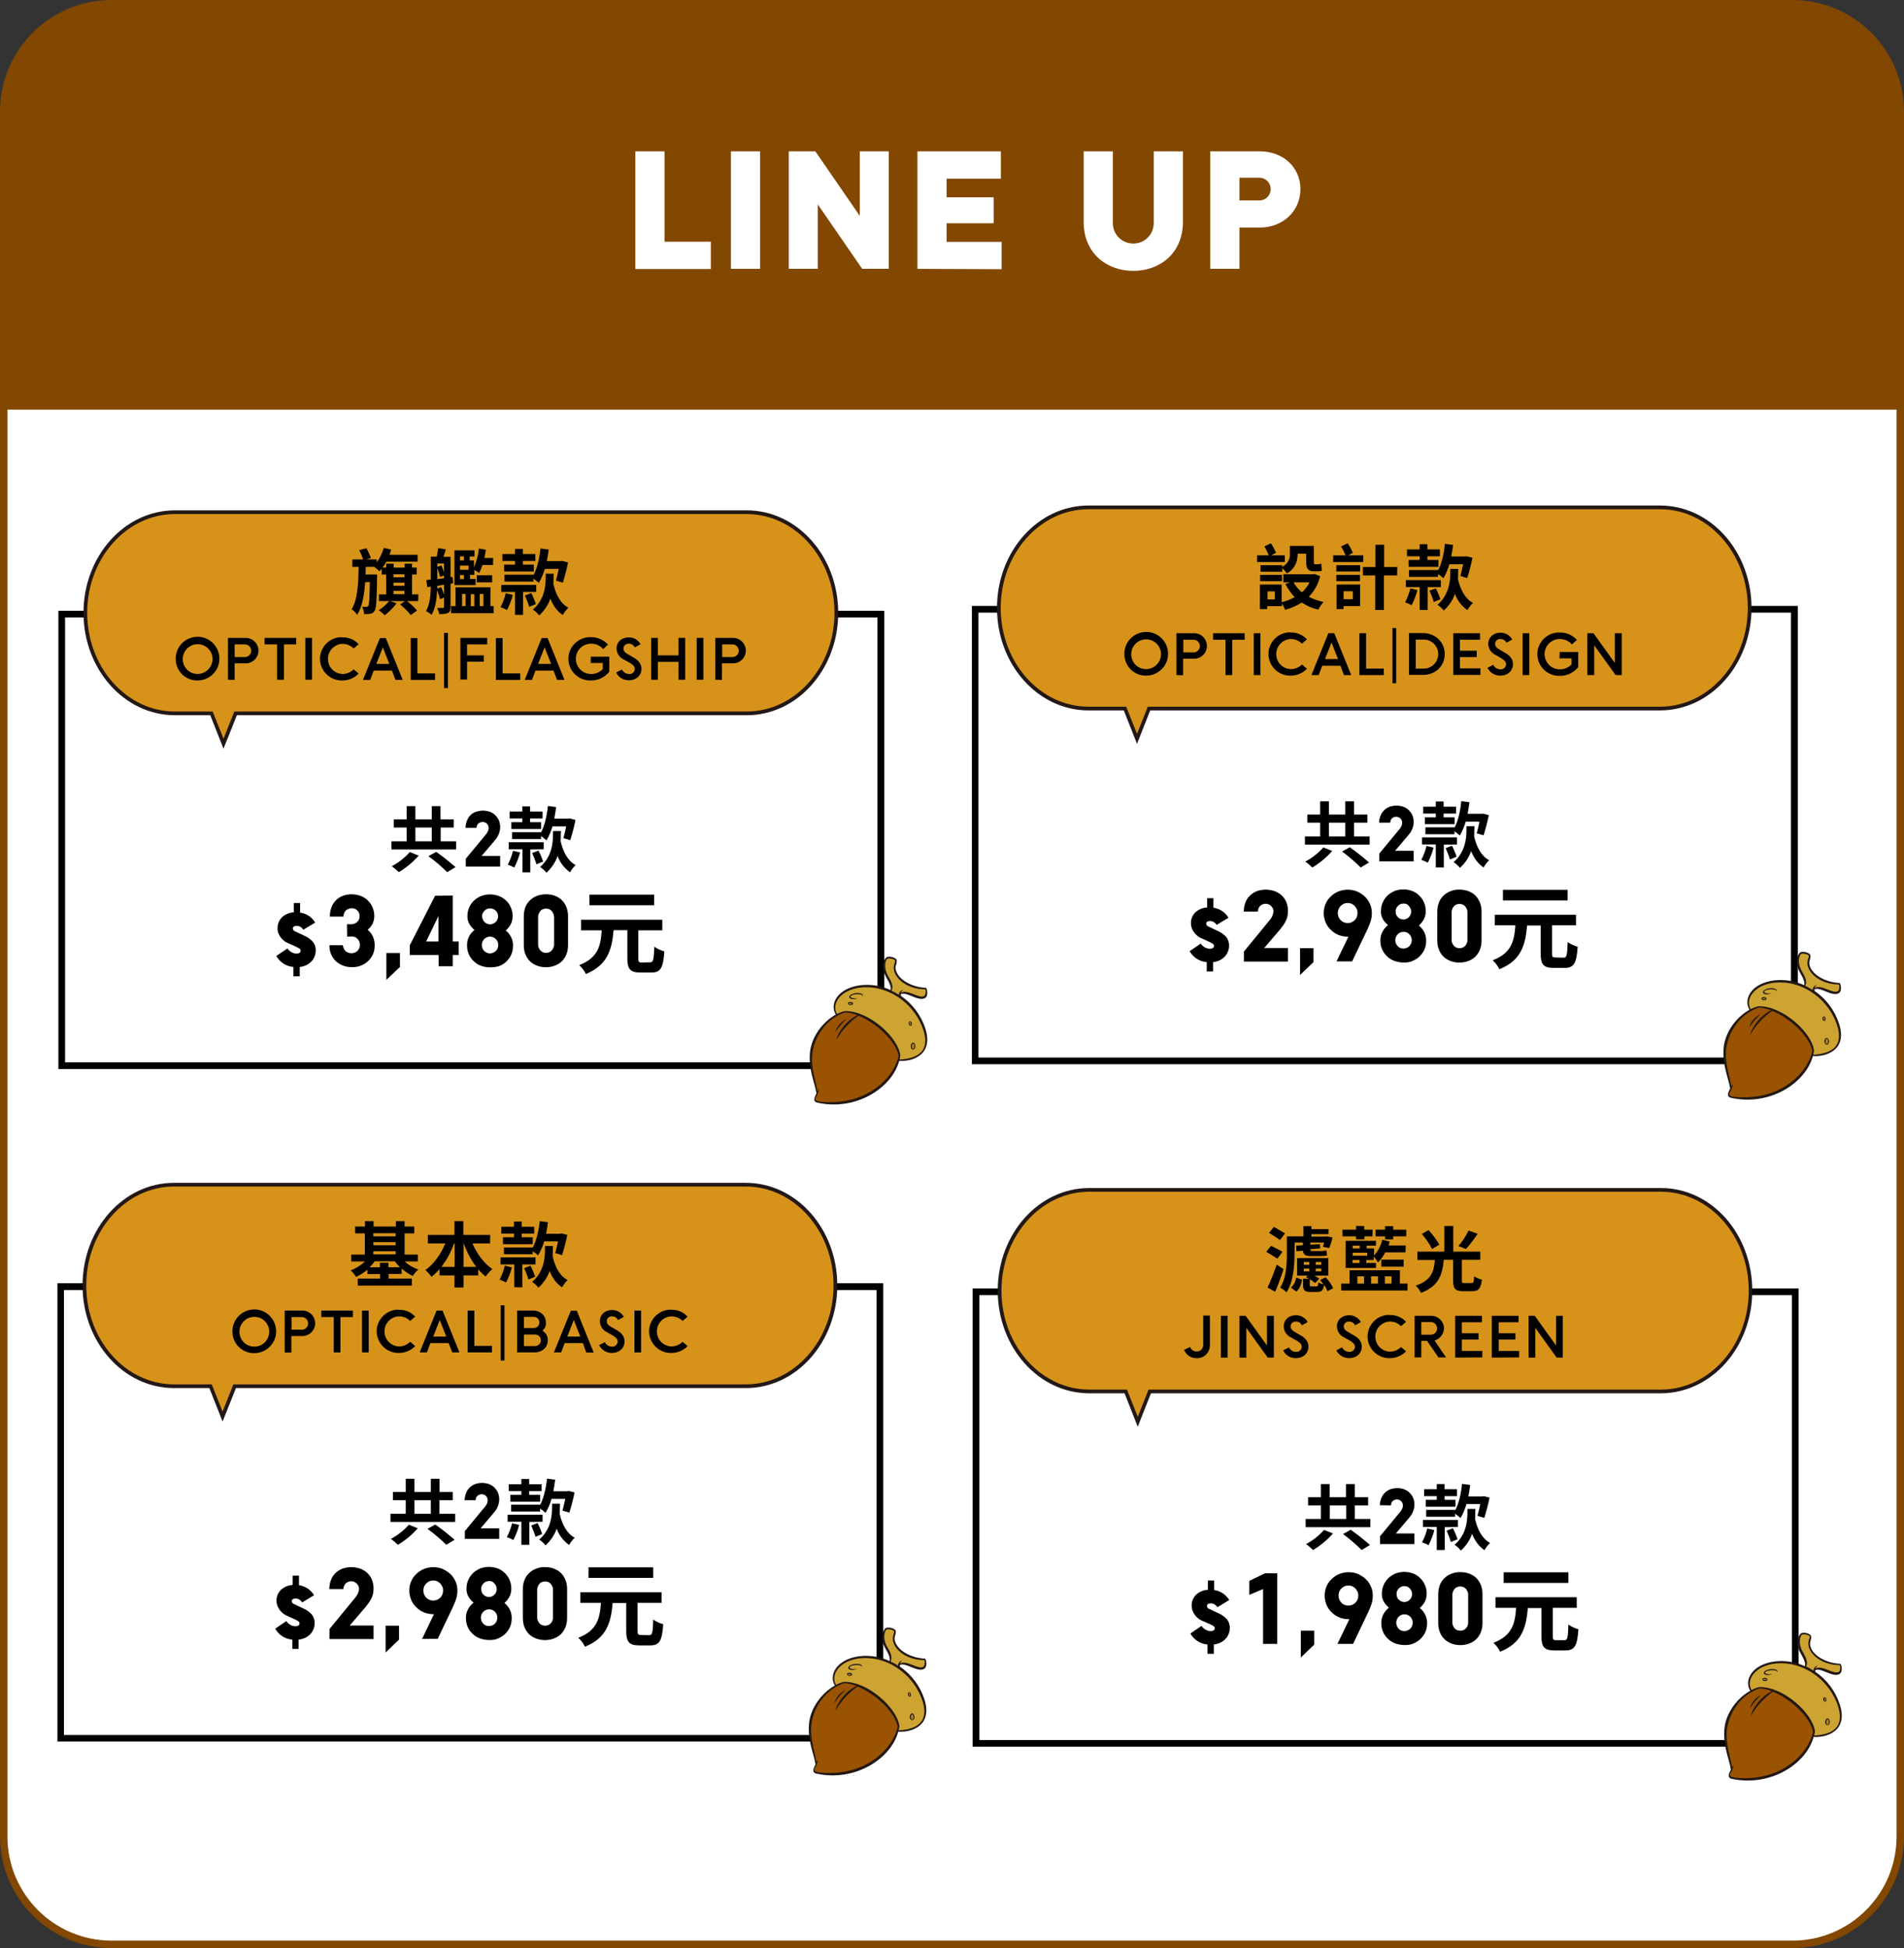 <?xml version="1.0" encoding="utf-8"?>
<!-- Generator: Adobe Illustrator 25.0.1, SVG Export Plug-In . SVG Version: 6.00 Build 0)  -->
<svg version="1.1" id="圖層_1" xmlns="http://www.w3.org/2000/svg" xmlns:xlink="http://www.w3.org/1999/xlink" x="0px" y="0px"
	 viewBox="0 0 1024 1047.8" style="enable-background:new 0 0 1024 1047.8;" xml:space="preserve">
<rect x="0" y="0" width="1024" height="1047.8" fill="#333333" stroke="none"/>
<style type="text/css">
	.st0{fill:#FFFFFF;stroke:#824700;stroke-width:4;stroke-miterlimit:10;}
	.st1{fill:#824700;}
	.st2{fill:#FFFFFF;}
	.st3{fill:#D79319;}
	.st4{fill:#231815;}
	.st5{fill:#CDA432;}
	.st6{fill:#9A5300;}
	.st7{fill:#AF841F;}
</style>
<g id="圖層_2_1_">
	<path class="st0" d="M60,2h904c32,0,58,26,58,58v927.8c0,32-26,58-58,58H60c-32,0-58-26-58-58V60C2,28,28,2,60,2z"/>
	<path class="st1" d="M60,2h904c32,0,58,26,58,58v160.3l0,0H2l0,0V60C2,28,28,2,60,2z"/>
	<path class="st2" d="M341.7,81.4h15.7V130h24.9v14.7h-40.6V81.4z"/>
	<path class="st2" d="M393.1,144.6V81.4h15.7v63.2H393.1z"/>
	<path class="st2" d="M424.2,144.6V81.4h14.3l23.9,34.7V81.4H478v63.2h-14.3l-23.9-34.7v34.7H424.2z"/>
	<path class="st2" d="M493.4,144.6V81.4h44.9v14.7h-29.2v10h25.3v14h-25.3v10h29.6v14.7L493.4,144.6z"/>
	<path class="st2" d="M582.8,119.3V81.4h15.7V120c0,6.1,4.9,11,11,11s11-4.9,11-11V81.4h15.7v37.9c0,17.2-12.7,26.4-26.7,26.4
		S582.8,136.5,582.8,119.3z"/>
	<path class="st2" d="M650.9,144.6V81.4h26.6c12.7,0,21.9,8.7,21.9,20.3s-9.2,20.7-21.9,20.7h-10.9v22.2L650.9,144.6L650.9,144.6z
		 M666.6,95.6v12.2h10.7c3.4,0,6.1-2.7,6.1-6.1s-2.7-6.1-6.1-6.1H666.6z"/>
</g>
<g id="圖層_2_2_">
	<g id="组_1">
		<g id="矩形_4">
			<rect x="33.2" y="330.3" class="st2" width="440.6" height="242.9"/>
			<path d="M471.9,332.1v239.3H35V332.1H471.9 M475.5,328.5H31.4V575h444.2V328.5H475.5z"/>
		</g>
		<g id="形状_1">
			<path class="st3" d="M113.8,383.8H94.1c-26.6,0-48.2-24.3-48.2-54.1c0-29.9,21.6-54.1,48.2-54.1h307.5
				c26.6,0,48.2,24.3,48.2,54.1c0,29.9-21.6,54.1-48.2,54.1H126.7l-6.5,16.3L113.8,383.8z"/>
			<path class="st4" d="M401.6,276.5c26,0,47.2,23.8,47.2,53.1s-21.2,53.1-47.2,53.1H126l-0.5,1.3l-5.3,13.3l-5.3-13.3l-0.5-1.3
				H94.1c-26,0-47.2-23.8-47.2-53.1s21.2-53.1,47.2-53.1H401.6 M401.6,274.5H94.1c-27.2,0-49.2,24.7-49.2,55.1s22,55.1,49.2,55.1h19
				l7.1,18l7.2-18h274.2c27.2,0,49.2-24.7,49.2-55.1S428.8,274.5,401.6,274.5z"/>
		</g>
		<path d="M224.9,323.3h-6c2,1.5,3.8,3.2,5.4,5.1l-3.4,2.4c-1.7-2.1-3.6-4-5.7-5.7l2.6-1.8h-8l3.5,1.2c-1.8,2.4-4,4.6-6.4,6.4
			c-1-1-2.1-1.9-3.2-2.7c2.1-1.3,4-3,5.6-4.9h-5.5v-3.6h3.9V309h-2.4v-3.1c-0.4,0.5-0.8,1-1.3,1.4c-0.8-0.9-1.7-1.6-2.7-2.4h-4.6
			c0,1.4,0,2.8-0.1,4.1h6.2v1.8c-0.2,11.9-0.4,16.4-1.3,17.7c-0.5,0.9-1.3,1.4-2.2,1.6c-1.2,0.2-2.3,0.2-3.5,0.2
			c-0.1-1.4-0.4-2.7-1-4c1,0.1,1.8,0.1,2.3,0.1c0.4,0,0.8-0.2,1-0.6c0.5-0.8,0.6-3.9,0.8-12.7h-2.5c-0.5,6.9-1.5,13.1-4.3,17.6
			c-0.8-1.2-1.8-2.2-3-3c3.3-5.3,3.6-13.9,3.8-22.8h-3.4v-4h5.8c-0.6-1.7-1.3-3.4-2.1-5l3.9-1c0.9,1.7,1.7,3.4,2.4,5.2l-2.6,0.8h5.7
			v1.6c1.7-2.4,3-5,3.8-7.8l4,0.9c-0.3,0.9-0.6,1.8-0.9,2.8h15.1v3.7h-16.8c-0.6,1.1-1.3,2.2-2.1,3.2h2v-2.1h4v2.1h5.9v-2.1h4v2.1
			h2.5v3.7h-2.5v10.7h3.4L224.9,323.3z M211.6,308.9v1.6h5.9v-1.6H211.6z M211.6,315.1h5.9v-1.7h-5.9V315.1z M211.6,319.6h5.9v-1.8
			h-5.9V319.6z"/>
		<path d="M242.3,314v12.5c0,1.7-0.3,2.7-1.4,3.2s-2.5,0.7-4.7,0.6c-0.2-1.2-0.6-2.3-1.1-3.3c1.3,0,2.6,0,3.1,0s0.6-0.2,0.6-0.6v-5
			l-2.1,0.9c-0.5-1.7-1-3.3-1.6-4.9c-0.2,4.6-0.9,9.8-3,13.3c-0.9-0.8-1.9-1.5-3-2c2.1-3.6,2.5-8.7,2.6-13.2l-1.9,0.3l-0.5-3.8
			c0.7-0.1,1.5-0.2,2.4-0.3v-12.3h3.2c0.3-1.5,0.6-3.3,0.8-4.6l4.1,0.7c-0.4,1.3-0.9,2.7-1.3,4h3.8v10.9l1.1-0.1l0.3,3.4L242.3,314z
			 M238.8,314.5l-3.6,0.6c0,0.5,0,1,0,1.5l2.1-0.8c0.5,1.3,1.1,2.8,1.6,4.1L238.8,314.5z M238.8,303.1h-3.6v1.8l2.2-0.8
			c0.5,1.1,1.1,2.6,1.4,3.8L238.8,303.1z M235.2,311.5l3.6-0.5v-1.5l-2.1,0.8c-0.4-1.6-0.9-3.2-1.5-4.7V311.5z M265.5,326v3.8h-22.9
			V326h2.4v-10.1h18.8V326H265.5z M244.2,296h11v3.3h-2.6v2.1h2.3v3.8c1.4-3.2,2.3-6.7,2.7-10.2l3.7,0.7c-0.2,1.5-0.5,2.9-0.8,4.4
			h4.7v3.8h-5.7c-0.5,1.5-1.1,2.9-1.8,4.3c-0.8-0.6-1.7-1.2-2.6-1.7v2.7h-2.3v2.2h3v3.3h-11.4V296H244.2z M247.4,299.3v2.1h2.1v-2.2
			L247.4,299.3z M247.4,304.2v2.3h4.6v-2.3H247.4z M249.5,309.3h-2.1v2.2h2.1V309.3z M248.5,326h1.9v-6.5h-1.9V326z M253.2,319.6
			v6.5h1.9v-6.5H253.2z M256.4,309.4h8.3v3.8h-8.3V309.4z M258,319.5v6.5h2v-6.5H258z"/>
		<path d="M275.8,320c-0.7,2.8-1.8,5.5-3.1,8.1c-1.1-0.6-2.3-1.1-3.5-1.5c1.2-2.4,2.2-4.9,2.8-7.5L275.8,320z M281.3,318.4v12.3H277
			v-12.3h-7.4v-3.8h18.8v3.8H281.3z M277,301.7h-6.8V298h6.8v-2.8h4.2v2.8h6.7v3.7h-6.7v2h5.9v3.7h-16v-3.7h5.9V301.7z M286.9,309.4
			c2-3.7,3.2-9,3.8-14.4l4.4,0.6c-0.3,2.1-0.6,4.2-1,6.2h7.6l0.6-0.1l3.2,0.8c-0.7,3.7-1.7,7.3-2.8,10.9l-3.7-1.1
			c0.5-1.6,1-4,1.5-6.3H293c-0.8,2.6-1.8,5.2-3.2,7.5c-0.9-0.8-1.9-1.6-2.9-2.3v1.6h-15.6v-3.7h15.6V309.4z M285.7,319
			c1,1.9,1.8,3.8,2.5,5.9l-3.6,1.5c-0.6-2.1-1.4-4.1-2.3-6.1L285.7,319z M297.7,310.4c0,1.1,0,2.3-0.1,3.6
			c1.3,5.7,3.8,10.6,8.1,12.9c-1.2,1.1-2.2,2.4-3,3.9c-3.1-2-5.2-5-6.7-8.8c-1.2,3.5-3.3,6.5-6,9c-1-1.2-2.1-2.3-3.4-3.1
			c6.3-5.5,6.9-12.7,6.9-17.5v-1.8h4.3L297.7,310.4z"/>
		<path d="M94.5,354.4c-0.1-6.5,5.1-11.8,11.6-11.9s11.8,5.1,11.9,11.6s-5.1,11.8-11.6,11.9c-0.1,0-0.1,0-0.2,0
			c-6.4,0.1-11.6-5-11.7-11.4C94.5,354.6,94.5,354.5,94.5,354.4z M114.3,354.4c0-4.4-3.7-8-8.1-7.9c-4.4,0-8,3.7-7.9,8.1
			c0,4.4,3.6,7.9,7.9,7.9c4.4,0,8-3.5,8.1-7.9C114.3,354.5,114.3,354.5,114.3,354.4z"/>
		<path d="M122.6,365.6v-22.5h9.1c3.8-0.2,7,2.6,7.3,6.4c0.2,3.8-2.6,7-6.4,7.3c-0.3,0-0.6,0-0.9,0h-5.5v8.9L122.6,365.6
			L122.6,365.6z M126.2,346.6v6.8h5.5c1.9,0,3.4-1.5,3.4-3.4s-1.5-3.4-3.4-3.4H126.2z"/>
		<path d="M149,365.6v-19h-6.7v-3.5h17v3.5h-6.6v19H149z"/>
		<path d="M164.2,365.6v-22.5h3.6v22.5H164.2z"/>
		<path d="M184.1,342.8c3.3-0.1,6.5,1.2,8.8,3.7l-2.7,2.3c-1.6-1.6-3.7-2.5-6-2.5c-4.5,0.2-8,3.9-7.8,8.4c0.1,4.3,3.6,7.7,7.8,7.8
			c2.3,0,4.4-0.9,6-2.5l2.7,2.3c-2.3,2.4-5.4,3.7-8.8,3.7c-6.4,0.2-11.8-4.9-12-11.3s4.9-11.8,11.3-12
			C183.6,342.8,183.9,342.8,184.1,342.8L184.1,342.8z"/>
		<path d="M210.8,360.7H201l-1.9,5h-3.9l9.1-22.5h3.2l9.1,22.5h-3.9L210.8,360.7z M202.4,357.1h7l-3.5-8.9L202.4,357.1z"/>
		<path d="M220.9,343.2h3.6v19h9.5v3.5h-13.1V343.2z"/>
		<path d="M238.8,340.4h2.1v29.7h-2.1V340.4z"/>
		<path d="M247.6,365.6v-22.5H262v3.5h-10.8v5.9h9v3.4h-9v9.6h-3.6V365.6z"/>
		<path d="M266.7,343.2h3.6v19h9.5v3.5h-13.1V343.2z"/>
		<path d="M297.7,360.7H288l-1.9,5h-3.9l9.1-22.5h3.2l9.1,22.5h-4L297.7,360.7z M289.4,357.1h7l-3.5-8.9L289.4,357.1z"/>
		<path d="M317.7,353.2h10v8.1c-2.4,3-6.1,4.8-10,4.7c-6.4,0.2-11.8-4.9-12-11.3s4.9-11.8,11.3-12c0.2,0,0.5,0,0.7,0
			c3.5-0.1,6.9,1.4,9.3,4l-2.6,2.4c-1.7-1.9-4-2.9-6.5-2.9c-4.5,0-8.2,3.6-8.2,8.1s3.6,8.2,8.1,8.2c2.4,0.1,4.7-0.9,6.4-2.6v-3.3
			h-6.5L317.7,353.2z"/>
		<path d="M335.2,354.6c-2.2-1.1-3.5-3.3-3.6-5.7c0-3.7,2.8-6.1,6.6-6.1c2.6,0,5.1,1.4,6.3,3.7l-3.1,1.7c-0.6-1.2-1.8-2-3.2-2
			c-1.5-0.1-2.8,1-2.9,2.4c0,0.1,0,0.1,0,0.2c0,1.5,1,2.3,2.4,3.1l3.6,2.1c2.2,1.4,3.7,3.2,3.7,5.8c0,3.2-2.5,6.1-6.9,6.1
			c-2.9,0-5.5-1.6-6.7-4.2l3.1-1.6c0.7,1.5,2.2,2.4,3.8,2.4c1.5,0.2,2.9-0.9,3.1-2.5c0-0.1,0-0.2,0-0.2c0-1.4-1.1-2.3-2.5-3.2
			L335.2,354.6z"/>
		<path d="M350.2,365.6v-22.5h3.6v9.4h11.1v-9.4h3.6v22.5h-3.6V356h-11.1v9.6H350.2z"/>
		<path d="M374.7,365.6v-22.5h3.6v22.5H374.7z"/>
		<path d="M384.7,365.6v-22.5h9.1c3.8-0.2,7,2.6,7.3,6.4c0.2,3.8-2.6,7-6.4,7.3c-0.3,0-0.6,0-0.9,0h-5.5v8.9L384.7,365.6
			L384.7,365.6z M388.4,346.6v6.8h5.5c1.9,0,3.4-1.5,3.4-3.4s-1.5-3.4-3.4-3.4H388.4z"/>
		<path d="M245.3,452.5v4.4h-34.8v-4.4h8.2v-7.4h-6.9v-4.4h6.9v-7.1h4.7v7.1h8.8v-7.1h4.7v7.1h7.1v4.4h-7v7.4H245.3z M225.2,460.2
			c-3.1,3.5-6.7,6.5-10.7,8.9c-1.2-1.2-2.4-2.2-3.8-3.2c3.7-1.9,6.9-4.5,9.7-7.6L225.2,460.2z M223.4,452.5h8.8v-7.4h-8.8V452.5z
			 M234.6,458.2c3.6,2.5,7.1,5.3,10.4,8.2l-4.5,2.7c-3.1-3.1-6.5-6-10.1-8.6L234.6,458.2z"/>
		<path d="M250.4,445.1c0-1.5,0.4-3,1-4.3c0.5-1.1,1.2-2,2.1-2.8c0.9-0.7,1.8-1.2,2.9-1.5c1.1-0.3,2.2-0.5,3.3-0.5
			c1.3,0,2.5,0.2,3.7,0.6c1.1,0.4,2.1,1,2.9,1.8s1.5,1.7,2,2.8c0.5,1.2,0.7,2.4,0.7,3.7c0,0.8-0.1,1.6-0.3,2.3
			c-0.2,0.7-0.4,1.3-0.7,2c-0.3,0.6-0.6,1.2-1,1.7s-0.8,1-1.2,1.5l-6.8,8h10v5.7h-18.5v-4.2l11-13.3c0.4-0.5,0.7-1,0.9-1.5
			c0.3-0.5,0.4-1.1,0.4-1.8c0-1.7-1.3-3.1-3-3.2c-0.1,0-0.1,0-0.2,0c-0.9,0-1.7,0.3-2.4,0.9c-0.6,0.6-0.9,1.4-0.9,2.3h-5.9V445.1z"
			/>
		<path d="M279.7,458.5c-0.7,2.8-1.8,5.5-3.1,8.1c-1.1-0.6-2.3-1.1-3.5-1.5c1.2-2.4,2.2-4.9,2.8-7.5L279.7,458.5z M285.2,456.9v12.3
			H281v-12.4h-7.4V453h18.8v3.8L285.2,456.9z M280.9,440.2h-6.8v-3.7h6.8v-2.8h4.2v2.8h6.7v3.7h-6.7v2h5.9v3.7h-16v-3.7h5.9V440.2z
			 M290.9,447.9c2-3.7,3.2-9,3.8-14.4l4.4,0.6c-0.3,2.1-0.6,4.2-1,6.2h7.6l0.6-0.1l3.2,0.8c-0.7,3.7-1.7,7.3-2.8,10.9l-3.7-1.1
			c0.6-2.1,1.1-4.2,1.5-6.3h-7.4c-0.7,2.6-1.8,5.2-3.2,7.5c-0.9-0.8-1.9-1.6-2.9-2.3v1.6h-15.6v-3.7H291L290.9,447.9z M289.6,457.5
			c1,1.9,1.8,3.8,2.5,5.9l-3.6,1.5c-0.6-2.1-1.4-4.1-2.3-6.1L289.6,457.5z M301.6,448.8c0,1.1,0,2.3-0.1,3.6
			c1.3,5.7,3.8,10.6,8.1,12.9c-1.2,1.1-2.2,2.4-3,3.9c-3.1-2.2-5.5-5.3-6.7-8.8c-1.2,3.5-3.3,6.5-6,9c-1-1.2-2.1-2.2-3.4-3.1
			c6.3-5.5,6.9-12.8,6.9-17.5V447h4.3L301.6,448.8z"/>
		<path d="M154.3,507c-0.7-0.3-1.3-0.7-1.8-1.2c-0.6-0.5-1.2-1.1-1.6-1.7c-0.5-0.7-0.9-1.4-1.2-2.2c-0.3-0.8-0.5-1.7-0.4-2.6
			c-0.1-2.2,0.8-4.4,2.4-6c1.8-1.6,4-2.5,6.3-2.6v-5h3.4v5.1c1.8,0.3,3.6,1,5.1,2.1c1.2,0.9,2.2,2,3,3.3l-6.4,3.9
			c-0.3-0.6-0.8-1.1-1.4-1.5c-0.7-0.4-1.5-0.7-2.3-0.6c-0.5,0-1,0.1-1.4,0.4c-0.3,0.2-0.5,0.6-0.5,1c0,0.7,0.6,1.4,1.3,1.6l5.1,2.4
			c1.6,0.7,3.1,1.8,4.3,3.1c1.1,1.3,1.7,3.1,1.6,4.8c0,1.1-0.2,2.1-0.6,3.1c-0.4,1-0.9,1.9-1.7,2.7s-1.7,1.5-2.7,2
			c-1.1,0.5-2.4,0.9-3.6,1v5h-3.4v-5c-3.8-0.3-7.3-2.5-9.2-5.9l6-4.1c0.5,0.8,1.2,1.5,2.1,2c0.8,0.5,1.8,0.8,2.8,0.8
			c0.5,0,1.1-0.1,1.6-0.4c0.4-0.2,0.6-0.7,0.6-1.1s-0.2-0.8-0.5-1.1c-0.6-0.4-1.2-0.7-1.8-1L154.3,507z"/>
		<path d="M186.7,503.8l-0.1-6.7h2.6c0.6,0,1.1-0.1,1.6-0.4c0.5-0.2,1-0.5,1.4-0.9s0.7-0.8,0.9-1.3s0.3-1.1,0.3-1.7
			s-0.1-1.1-0.3-1.7c-0.2-0.5-0.5-1-0.9-1.4s-0.9-0.7-1.4-0.9c-0.5-0.2-1.1-0.3-1.6-0.3c-1.1,0-2.2,0.4-3.1,1.1
			c-0.9,0.9-1.4,2.1-1.4,3.4h-7.3c0-1.6,0.2-3.2,0.8-4.8c1-2.9,3.2-5.2,6-6.3c1.6-0.6,3.2-0.9,4.9-0.9c1.6,0,3.2,0.3,4.7,0.8
			c1.4,0.5,2.7,1.3,3.9,2.4c2.3,2.2,3.6,5.2,3.6,8.4c0,1.5-0.3,3-1,4.4c-0.7,1.2-1.5,2.3-2.6,3.1c1.2,0.9,2.1,2.1,2.8,3.5
			c0.7,1.6,1.1,3.4,1,5.1c0,1.6-0.3,3.2-1,4.7c-1.3,2.8-3.6,4.9-6.5,6c-1.5,0.6-3.1,0.8-4.7,0.8c-1.5,0-3-0.2-4.4-0.7
			s-2.8-1.2-3.9-2.2c-1.2-1-2.1-2.3-2.8-3.7c-0.7-1.6-1.1-3.4-1-5.2h7.2c0.1,1.3,0.7,2.4,1.6,3.3c0.9,0.7,2,1,3.1,1
			c1.2,0,2.3-0.5,3.2-1.3c1.7-1.8,1.7-4.6,0-6.4c-0.8-0.9-2-1.3-3.2-1.3L186.7,503.8z"/>
		<path d="M215.1,520.1l-7.3,6.9v-14.4h7.3V520.1z"/>
		<path d="M243.5,481.7v24.7h3.2v7.3h-3.2v6h-7.6v-6h-15.5v-5.3l13.6-26.6L243.5,481.7z M235.8,506.4v-13.7l-6.6,13.7H235.8z"/>
		<path d="M263.5,520.3c-1.6,0-3.2-0.3-4.7-0.8s-2.8-1.3-3.9-2.4c-1.1-1-2.1-2.3-2.7-3.7c-0.7-1.5-1-3.1-1-4.7
			c-0.1-1.8,0.3-3.5,1.1-5.1c0.7-1.3,1.7-2.5,2.9-3.4c-1.1-0.9-2-1.9-2.7-3.1c-0.8-1.4-1.2-2.9-1.1-4.5c0-1.6,0.3-3.2,1-4.7
			c1.3-2.8,3.6-4.9,6.5-6c3-1.1,6.3-1.1,9.3,0c1.4,0.5,2.7,1.3,3.9,2.4c1.1,1,2,2.3,2.6,3.7c0.7,1.5,1,3.1,1,4.7s-0.3,3.2-1.1,4.6
			c-0.7,1.2-1.6,2.3-2.6,3.2c1.2,0.9,2.1,2.1,2.8,3.4c0.8,1.5,1.2,3.3,1.1,5c0,1.6-0.3,3.2-1,4.7c-0.6,1.4-1.6,2.6-2.7,3.7
			c-1.1,1-2.5,1.9-3.9,2.4C266.8,520.1,265.2,520.3,263.5,520.3z M263.5,512.8c1.2,0,2.3-0.5,3.2-1.3c1.7-1.8,1.7-4.6,0-6.4
			c-1.7-1.7-4.5-1.8-6.3,0l0,0c-1.7,1.8-1.7,4.6,0,6.4C261.2,512.3,262.4,512.8,263.5,512.8L263.5,512.8z M263.5,488.6
			c-1.1,0-2.2,0.4-3,1.3c-0.8,0.8-1.3,1.9-1.2,3c0,0.6,0.1,1.1,0.4,1.7c0.4,1,1.2,1.8,2.2,2.2c1.1,0.5,2.3,0.5,3.3,0
			c0.5-0.2,1-0.5,1.4-0.9s0.7-0.8,0.9-1.3c0.2-0.5,0.4-1.1,0.4-1.7c0-1.1-0.4-2.2-1.2-3C265.8,489,264.7,488.5,263.5,488.6
			L263.5,488.6z"/>
		<path d="M293.6,481c1.5,0,3.1,0.2,4.5,0.7s2.7,1.2,3.8,2.2c1.1,1,2,2.3,2.6,3.7c0.7,1.6,1,3.4,1,5.2v15.6c0,1.8-0.3,3.6-1,5.2
			c-0.6,1.4-1.5,2.7-2.6,3.7s-2.4,1.7-3.8,2.2c-2.9,1-6.1,1-9,0c-1.4-0.5-2.7-1.2-3.8-2.2c-1.1-1-2-2.3-2.6-3.7
			c-0.7-1.6-1-3.4-1-5.2v-15.6c0-1.8,0.3-3.5,1-5.2c0.6-1.4,1.5-2.7,2.7-3.7c1.1-1,2.4-1.7,3.8-2.2C290.6,481.3,292.1,481,293.6,481
			z M297.9,493c0-0.6-0.1-1.2-0.4-1.7c-0.2-0.5-0.5-1-0.9-1.4s-0.8-0.7-1.3-0.9c-1.1-0.4-2.2-0.4-3.3,0c-0.5,0.2-1,0.5-1.3,0.9
			c-0.4,0.4-0.7,0.9-0.9,1.4c-0.2,0.5-0.4,1.1-0.4,1.7v15.2c0,0.6,0.1,1.2,0.4,1.7c0.9,2.2,3.3,3.2,5.5,2.3c0.5-0.2,1-0.5,1.4-1
			c0.4-0.4,0.7-0.9,0.9-1.4c0.2-0.5,0.4-1.1,0.4-1.7V493H297.9z"/>
		<path d="M349.7,517.6c1.6,0,1.9-1.3,2.2-8.4c1.6,1.1,3.5,2,5.4,2.5c-0.6,8.9-2,11.4-7,11.4h-5.9c-5.5,0-7-1.9-7-7.7v-15.1H330
			c-0.9,10.3-3.1,18.7-14.9,23.6c-0.9-1.8-2.1-3.4-3.6-4.8c10.2-3.9,11.6-10.5,12.1-18.7h-11.1v-5.7h43.7v5.7h-12.9v15.1
			c0,1.9,0.3,2.2,1.9,2.2L349.7,517.6z M351.8,486.9H317v-5.7h34.8V486.9z"/>
		<path class="st4" d="M483.6,570.6c6.8,0.5,18.6-3,14.1-17.3c-2.3-7.2-7-13.4-13.2-17.7c-0.1-0.3-0.1-0.6,0-0.9
			c3.2-1.5,9.4,4.2,13,2.1c2-1.1,1.1-5.4,0.4-5.5c-6.2-0.2-13.5-3.4-15.7-8.4c-1.4-3.1,0.2-4,0.1-6.2c-0.1-1.9-4.7-2.7-5.7-1.7
			c-2.4,2.7-2,7.1-0.1,10.4c2.4,4.1,2.8,5.7,2.4,7.1c-5-2.3-10.5-3.2-16-2.6c-12.8,1.6-16.8,10.4-13.4,15.8
			c-6.7,3.7-13.1,11.7-13.9,20.5c-0.8,9.5,2.7,16.3,3.5,21.9c-1.1,2.1-2.2,4.4,0.6,5C460.7,597.7,479.8,584.9,483.6,570.6z"/>
		<path class="st5" d="M478,525.6c-3.2-5.4-1.6-8.9-1-9.7s3.9-0.1,4.3,0.6c0.6,1.1-1.6,2.9-0.1,6.7c1.9,4.7,8.2,8.9,16.2,8.9
			c0.7,0,0.5,2.9-0.2,3.5c-2.6,2-9.4-4-12.7-1.5c0.2-0.7,0.7-1.3,1.2-1.8c-1.8,0.7-2.3,1.8-2.2,2.8c-1.3-0.8-2.6-1.6-4-2.2
			C480,531.6,480.6,529.8,478,525.6z"/>
		<path class="st5" d="M465.9,531c14.1,0,26.5,10.2,30.7,23c3,9.2-0.3,15.2-12.8,15.9c0.2-0.7,0.3-1.5,0.4-2.2
			c-1-9.6-16.8-24.1-29.8-23.9c-1.5,0.3-2.9,0.9-4.3,1.6C446.7,539.5,453,531,465.9,531z"/>
		<path class="st6" d="M441.6,592.6c-1.8-0.2-3.8-0.8-3-2.1s1.9-3.3,1.7-4.9c-0.2,0.5-0.4,1-0.7,1.4c-0.5-4.5-3.7-12.5-2.7-20.6
			c0.7-4.6,2.5-9,5.3-12.8c3-4.2,7.3-7.4,12.2-9.1c2.3,0.1,4.5,0.6,6.7,1.5c-7.2,3.5-11.4,11.5-11.1,13.1c2.9-5.1,6.9-9.4,11.7-12.8
			c9.6,3.9,19.9,13.5,21.6,21.5C481.3,578.4,467.4,594.9,441.6,592.6z"/>
		<path class="st4" d="M455.2,548.1c-2.3,2.2-4.3,4.6-6,7.2C450.1,552.2,452.3,549.5,455.2,548.1z"/>
		<path class="st4" d="M461.4,536.8c-1.6,0.4-4.8,0-3.8-1.1s6.4-1.5,6.4,0.1c0.9-1.5-3-2.4-5.9-1C455,536.2,457.6,538.5,461.4,536.8
			z"/>
		<path class="st4" d="M457.4,538.9c0.8,0,1.4,0.4,1.4,0.9s-0.7,0.8-1.4,0.8c-0.8,0-1.4-0.4-1.4-0.9
			C455.9,539.3,456.5,538.9,457.4,538.9z"/>
		<path class="st7" d="M457.3,539.5c0.6,0,1,0.2,1,0.3s-0.5,0.3-1,0.3s-1-0.2-1-0.3S456.7,539.5,457.3,539.5z"/>
		<path class="st4" d="M488.8,550.8c-0.2-0.7,0.1-1.3,0.5-1.5c0.5-0.1,1,0.4,1.1,1c0.1,0.7-0.1,1.3-0.5,1.4
			C489.4,551.9,488.9,551.5,488.8,550.8z"/>
		<path class="st7" d="M489.3,550.6c-0.1-0.5-0.1-0.9,0.1-1s0.4,0.3,0.5,0.8s0.1,0.9-0.1,1S489.4,551.1,489.3,550.6z"/>
		<path class="st4" d="M489.8,562.7c0-1,0.5-1.8,1.2-1.9s1.2,0.8,1.3,1.8s-0.5,1.8-1.2,1.9S489.8,563.7,489.8,562.7z"/>
		<path class="st7" d="M490.4,562.7c0-0.8,0.3-1.4,0.7-1.4s0.7,0.6,0.7,1.4c0,0.8-0.3,1.4-0.7,1.4S490.4,563.5,490.4,562.7z"/>
	</g>
</g>
<g id="组_1_副本_2">
	<g id="矩形_4_2_">
		<rect x="32.7" y="692.1" class="st2" width="440.6" height="242.9"/>
		<path d="M471.4,693.9v239.3h-437V693.9H471.4 M475,690.2H30.9v246.5H475V690.2z"/>
	</g>
	<g id="形状_1_2_">
		<path class="st3" d="M113.3,745.5H93.6c-26.6,0-48.2-24.3-48.2-54.2s21.6-54.2,48.2-54.2h307.5c26.6,0,48.2,24.3,48.2,54.2
			s-21.6,54.2-48.2,54.2H126.2l-6.5,16.3L113.3,745.5z"/>
		<path class="st4" d="M401.1,638.2c26,0,47.2,23.8,47.2,53.2s-21.2,53.2-47.2,53.2H125.5l-0.5,1.3l-5.3,13.3l-5.3-13.3l-0.5-1.3
			H93.6c-26,0-47.2-23.8-47.2-53.2s21.2-53.2,47.2-53.2H401.1 M401.1,636.2H93.6c-27.2,0-49.2,24.7-49.2,55.2s22,55.2,49.2,55.2h19
			l7.1,18l7.2-18h274.2c27.2,0,49.2-24.7,49.2-55.2S428.3,636.2,401.1,636.2z"/>
	</g>
	<path d="M217.5,678.4c2.2,2,4.7,3.5,7.5,4.4c-1.2,1-2.2,2.2-3,3.5c-2.2-1-4.2-2.4-6-4v2.9h-7v2.5h12.5v3.8h-29.1v-3.8h12v-2.4h-6.8
		v-2.4c-1.8,1.6-3.9,2.9-6.1,3.9c-0.8-1.3-1.8-2.5-2.9-3.5c2.9-1.1,5.5-2.7,7.7-4.8h-7.4v-3.7h7.3v-11.4H191v-3.7h5.3v-2.9h4.6v2.9
		h12v-2.9h4.7v2.9h5.2v3.7h-5.2v11.4h7.1v3.7h-7.2V678.4z M215.1,681.6c-1-1-1.9-2-2.8-3.2h-10.8c-0.8,1.1-1.7,2.2-2.7,3.2h5.5v-2.4
		h4.6v2.4H215.1z M200.8,663.3v1.7h12v-1.7H200.8z M200.8,669.8h12v-1.7h-12V669.8z M200.8,674.7h12V673h-12V674.7z"/>
	<path d="M254.1,668.8c2.4,5.6,6.3,10.8,10.7,13.8c-1.4,1.2-2.6,2.5-3.6,4c-1.5-1.2-2.8-2.5-4-3.9v3.3h-7.9v6.5h-4.9V686h-8v-3.4
		c-1.3,1.5-2.8,2.9-4.3,4.2c-1-1.4-2.1-2.6-3.3-3.7c4.4-3.1,8.3-8.5,10.7-14.3h-9.4v-4.6h14.3v-7.4h4.8v7.4h14.4v4.6H254.1z
		 M244.5,681.4v-12.6h-0.3c-1.6,4.5-3.9,8.8-6.8,12.6H244.5z M256.1,681.4c-2.8-3.8-5.1-8.1-6.7-12.6h-0.1v12.6H256.1z"/>
	<path d="M275.3,681.7c-0.7,2.8-1.8,5.5-3.1,8.1c-1.1-0.6-2.3-1.1-3.5-1.5c1.2-2.4,2.2-4.9,2.8-7.5L275.3,681.7z M280.9,680.1v12.3
		h-4.3v-12.3h-7.4v-3.8H288v3.8H280.9z M276.5,663.5h-6.9v-3.7h6.8V657h4.2v2.8h6.7v3.7h-6.7v2h5.9v3.7h-16v-3.7h5.9L276.5,663.5z
		 M286.5,671.1c2-3.7,3.2-9,3.8-14.3l4.4,0.6c-0.3,2.1-0.6,4.2-1,6.2h7.6l0.6-0.2l3.2,0.8c-0.7,3.7-1.7,7.3-2.8,10.9l-3.7-1.1
		c0.5-1.6,1-4,1.5-6.3h-7.4c-0.8,2.6-1.9,5.1-3.3,7.5c-0.9-0.8-1.9-1.6-2.9-2.2v1.6H271V671h15.6L286.5,671.1z M285.3,680.8
		c1,1.9,1.8,3.8,2.5,5.9l-3.6,1.5c-0.6-2.1-1.4-4.1-2.3-6.1L285.3,680.8z M297.3,672.1c0,1.1,0,2.2-0.1,3.6
		c1.3,5.7,3.8,10.6,8.1,12.8c-1.2,1.1-2.2,2.4-3,3.9c-3.1-2-5.2-5-6.7-8.8c-1.2,3.5-3.3,6.5-6,9c-1-1.2-2.1-2.3-3.4-3.1
		c6.3-5.5,6.9-12.7,6.9-17.5v-1.8h4.3L297.3,672.1z"/>
	<path d="M125,716.2c-0.1-6.5,5.1-11.8,11.6-11.9c6.5-0.1,11.8,5.1,11.9,11.6s-5.1,11.8-11.6,11.9c-0.1,0-0.1,0-0.2,0
		c-6.4,0.1-11.6-5-11.7-11.4C125,716.3,125,716.2,125,716.2z M144.8,716.2c0-4.4-3.7-8-8.1-7.9c-4.4,0-8,3.7-7.9,8.1
		c0,4.4,3.6,7.9,7.9,7.9c4.4,0.1,8-3.5,8.1-7.9C144.9,716.3,144.9,716.2,144.8,716.2L144.8,716.2z"/>
	<path d="M153.1,727.4v-22.5h9.1c3.8-0.2,7,2.6,7.3,6.4c0.2,3.8-2.6,7-6.4,7.3c-0.3,0-0.6,0-0.9,0h-5.5v8.9h-3.6V727.4z
		 M156.8,708.4v6.8h5.5c1.9,0,3.4-1.5,3.4-3.4s-1.5-3.4-3.4-3.4L156.8,708.4L156.8,708.4z"/>
	<path d="M179.5,727.4v-19h-6.7v-3.5h17v3.5h-6.7v19H179.5z"/>
	<path d="M194.7,727.4v-22.5h3.6v22.5H194.7z"/>
	<path d="M214.6,704.5c3.3-0.1,6.5,1.2,8.7,3.7l-2.7,2.3c-1.6-1.6-3.7-2.5-6-2.5c-4.5,0.2-8,3.9-7.8,8.4c0.1,4.3,3.6,7.7,7.8,7.8
		c2.3,0,4.4-0.9,6-2.5l2.7,2.3c-2.3,2.4-5.4,3.7-8.7,3.7c-6.4,0.2-11.8-4.9-12-11.3c-0.2-6.4,4.9-11.8,11.3-12
		C214.2,704.5,214.4,704.5,214.6,704.5L214.6,704.5z"/>
	<path d="M241.3,722.4h-9.8l-1.9,5h-3.9l9.1-22.5h3.2l9.1,22.5h-3.9L241.3,722.4z M233,718.9h7l-3.5-8.9L233,718.9z"/>
	<path d="M251.5,704.9h3.6v19h9.5v3.5h-13.1V704.9z"/>
	<path d="M269.3,702.1h2v29.7h-2V702.1z"/>
	<path d="M291.7,715.7c1.9,1.1,3,3.1,2.9,5.2c0,4-3.2,6.5-6.9,6.5h-9.6v-22.5h8.7c3.6,0,6.8,2.5,6.8,6.5
		C293.8,713.1,293,714.7,291.7,715.7z M281.8,708.3v6h5.3c1.7,0,3-1.3,3-3s-1.3-3-3-3H281.8z M281.8,717.7v6.3h6
		c1.7,0,3.1-1.4,3.1-3.1s-1.4-3.1-3.1-3.1h-6V717.7z"/>
	<path d="M313.5,722.4h-9.8l-1.9,5h-3.9L307,705h3.2l9.1,22.5h-4L313.5,722.4z M305.1,718.9h7l-3.5-8.9L305.1,718.9z"/>
	<path d="M326.2,716.4c-2.2-1.1-3.5-3.3-3.6-5.7c0-3.7,2.8-6.1,6.6-6.1c2.6,0,5.1,1.4,6.3,3.7l-3.1,1.7c-0.6-1.2-1.8-2-3.2-2
		c-1.5-0.1-2.8,1-2.9,2.5v0.1c0,1.5,1,2.3,2.4,3.1l3.6,2.1c2.2,1.4,3.6,3.2,3.6,5.8c0,3.2-2.5,6.1-6.9,6.1c-2.9,0-5.5-1.6-6.8-4.2
		l3.1-1.6c0.7,1.5,2.2,2.4,3.8,2.4c1.5,0.2,2.9-1,3.1-2.5c0-0.1,0-0.1,0-0.2c0-1.4-1.1-2.3-2.5-3.2L326.2,716.4z"/>
	<path d="M341.2,727.4v-22.5h3.6v22.5H341.2z"/>
	<path d="M361.1,704.5c3.3-0.1,6.5,1.2,8.7,3.7l-2.7,2.3c-1.6-1.6-3.7-2.5-6-2.5c-4.5,0.2-8,3.9-7.8,8.4c0.1,4.3,3.6,7.7,7.8,7.8
		c2.3,0,4.4-0.9,6-2.5l2.7,2.3c-2.3,2.4-5.4,3.7-8.7,3.7c-6.4,0.2-11.8-4.9-12-11.3c-0.2-6.4,4.9-11.8,11.3-12
		C360.7,704.5,360.9,704.5,361.1,704.5z"/>
	<path d="M244.8,814.2v4.4H210v-4.4h8.2v-7.3h-6.9v-4.4h6.9v-7.1h4.7v7.1h8.8v-7.1h4.7v7.1h7.1v4.4h-7.2v7.3H244.8z M224.7,822
		c-3.1,3.5-6.7,6.5-10.7,8.9c-1.2-1.2-2.4-2.2-3.8-3.2c3.7-1.9,6.9-4.5,9.7-7.6L224.7,822z M222.9,814.2h8.8v-7.3h-8.8V814.2z
		 M234.1,820c3.6,2.5,7.1,5.3,10.4,8.2l-4.5,2.7c-3.1-3.1-6.5-6-10.1-8.6L234.1,820z"/>
	<path d="M249.9,806.8c0-1.5,0.4-3,1-4.3c0.5-1.1,1.2-2,2.1-2.8c0.9-0.7,1.8-1.2,2.9-1.6c1.1-0.3,2.2-0.5,3.3-0.5
		c1.3,0,2.5,0.2,3.7,0.6c1.1,0.4,2.1,1,2.9,1.8s1.5,1.7,2,2.8c0.5,1.2,0.7,2.4,0.7,3.7c0,0.8-0.1,1.6-0.3,2.3
		c-0.2,0.7-0.4,1.3-0.7,2c-0.3,0.6-0.6,1.2-1,1.7s-0.8,1-1.2,1.5l-6.8,8h10v5.7H250v-4.2l11-13.3c0.4-0.5,0.7-1,0.9-1.5
		c0.3-0.5,0.4-1.1,0.4-1.8c0-1.7-1.3-3.1-3-3.2c-0.1,0-0.1,0-0.2,0c-0.9,0-1.7,0.3-2.4,0.9c-0.6,0.6-0.9,1.4-0.9,2.3h-5.9V806.8z"/>
	<path d="M279.2,820.2c-0.7,2.8-1.8,5.5-3.1,8.1c-1.1-0.6-2.3-1.1-3.5-1.5c1.2-2.4,2.2-4.9,2.8-7.5L279.2,820.2z M284.7,818.6v12.3
		h-4.3v-12.4H273v-3.8h18.8v3.8L284.7,818.6z M280.4,802h-6.8v-3.7h6.8v-2.8h4.2v2.8h6.7v3.7h-6.7v2h5.9v3.7h-16V804h5.9V802z
		 M290.4,809.6c2-3.7,3.2-9,3.8-14.3l4.4,0.6c-0.3,2.1-0.6,4.2-1,6.2h7.6l0.6-0.2l3.2,0.8c-0.7,3.7-1.7,7.3-2.8,10.9l-3.7-1.1
		c0.6-2.1,1.1-4.2,1.5-6.3h-7.4c-0.7,2.6-1.8,5.2-3.2,7.5c-0.9-0.8-1.9-1.6-2.9-2.3v1.6h-15.6v-3.7h15.6L290.4,809.6z M289.1,819.2
		c1,1.9,1.8,3.8,2.5,5.9l-3.6,1.5c-0.6-2.1-1.4-4.1-2.3-6.1L289.1,819.2z M301.1,810.6c0,1.1,0,2.3-0.1,3.6
		c1.3,5.7,3.8,10.6,8.1,12.9c-1.2,1.1-2.2,2.4-3,3.9c-3.1-2.2-5.5-5.3-6.7-8.8c-1.2,3.5-3.3,6.5-6,9c-1-1.2-2.1-2.3-3.4-3.1
		c6.3-5.5,6.9-12.7,6.9-17.5v-1.8h4.3L301.1,810.6z"/>
	<path class="st4" d="M483.1,931.4c6.8,0.5,18.6-3,14.1-17.3c-2.3-7.2-7-13.4-13.2-17.7c-0.1-0.3-0.1-0.6,0-0.9
		c3.2-1.5,9.4,4.2,13,2.1c2-1.1,1.1-5.4,0.4-5.5c-6.2-0.2-13.5-3.4-15.7-8.4c-1.4-3.1,0.2-4.1,0.1-6.2c-0.1-1.9-4.7-2.7-5.7-1.6
		c-2.4,2.7-2,7.1-0.1,10.4c2.4,4.1,2.8,5.7,2.4,7.1c-5-2.3-10.5-3.2-16-2.6c-12.8,1.6-16.8,10.4-13.4,15.8
		c-6.7,3.7-13.1,11.7-13.9,20.5c-0.8,9.5,2.7,16.4,3.5,21.9c-1.1,2.1-2.2,4.4,0.6,5C460.2,958.5,479.3,945.7,483.1,931.4z"/>
	<path class="st5" d="M477.5,886.4c-3.2-5.4-1.6-8.9-1-9.7s3.9-0.1,4.3,0.6c0.6,1.1-1.6,2.9-0.1,6.7c1.9,4.7,8.2,8.9,16.2,8.9
		c0.7,0,0.5,2.9-0.2,3.5c-2.6,2-9.4-4-12.7-1.5c0.2-0.7,0.7-1.3,1.2-1.8c-1.8,0.7-2.3,1.8-2.2,2.8c-1.3-0.8-2.6-1.6-4-2.2
		C479.5,892.5,480.1,890.6,477.5,886.4z"/>
	<path class="st5" d="M465.4,891.8c14.1,0,26.5,10.2,30.7,23c3,9.2-0.3,15.2-12.8,15.9c0.2-0.7,0.3-1.5,0.4-2.2
		c-1-9.6-16.8-24.1-29.8-23.9c-1.5,0.3-2.9,0.9-4.3,1.6C446.2,900.3,452.5,891.8,465.4,891.8z"/>
	<path class="st6" d="M441.1,953.4c-1.8-0.2-3.8-0.8-3-2.1s1.9-3.3,1.7-4.9c-0.2,0.5-0.4,0.9-0.7,1.4c-0.5-4.5-3.7-12.5-2.7-20.6
		c0.7-4.6,2.5-9,5.3-12.8c3-4.2,7.3-7.4,12.2-9.1c2.3,0.1,4.5,0.6,6.7,1.5c-7.2,3.5-11.4,11.5-11.1,13.1c2.9-5.1,6.9-9.4,11.7-12.8
		c9.6,3.9,19.9,13.5,21.6,21.5C480.8,939.2,466.9,955.7,441.1,953.4z"/>
	<path class="st4" d="M454.7,908.9c-2.3,2.2-4.3,4.6-6,7.2C449.6,913,451.8,910.4,454.7,908.9z"/>
	<path class="st4" d="M460.9,897.6c-1.6,0.4-4.8,0-3.8-1.1s6.4-1.5,6.4,0.1c0.9-1.5-3-2.4-5.9-1
		C454.5,897.1,457.1,899.2,460.9,897.6z"/>
	<path class="st4" d="M456.9,899.7c0.8,0,1.4,0.4,1.4,0.9s-0.7,0.8-1.4,0.8s-1.4-0.4-1.4-0.9C455.4,900.1,456,899.7,456.9,899.7z"/>
	<path class="st7" d="M456.8,900.3c0.6,0,1,0.2,1,0.3s-0.5,0.3-1,0.3s-1-0.2-1-0.3S456.2,900.2,456.8,900.3z"/>
	<path class="st4" d="M488.3,911.6c-0.2-0.7,0.1-1.3,0.5-1.4s1,0.3,1.1,1s-0.1,1.3-0.5,1.4S488.4,912.2,488.3,911.6z"/>
	<path class="st7" d="M488.8,911.4c-0.1-0.5-0.1-0.9,0.1-1s0.4,0.3,0.5,0.8s0.1,0.9-0.1,1S488.9,911.9,488.8,911.4z"/>
	<path class="st4" d="M489.3,923.5c0-1,0.5-1.8,1.2-1.9s1.2,0.8,1.3,1.8s-0.5,1.8-1.2,1.8S489.3,924.5,489.3,923.5z"/>
	<path class="st7" d="M489.9,923.5c0-0.8,0.3-1.4,0.7-1.4s0.7,0.6,0.7,1.4c0,0.8-0.3,1.4-0.7,1.4S489.9,924.2,489.9,923.5z"/>
</g>
<g id="圖層_2_3_">
	<g id="组_1_副本">
		<g id="矩形_4_1_">
			<rect x="524.5" y="327.7" class="st2" width="440.6" height="242.9"/>
			<path d="M963.2,329.5v239.3h-437V329.5H963.2 M966.8,325.9H522.7v246.5h444.2V325.9H966.8z"/>
		</g>
		<g id="形状_1_1_">
			<path class="st3" d="M605,381.2h-19.7c-26.6,0-48.2-24.3-48.2-54.1c0-29.9,21.6-54.1,48.2-54.1h307.5c26.6,0,48.2,24.3,48.2,54.1
				c0,29.9-21.6,54.1-48.2,54.1H618l-6.5,16.3L605,381.2z"/>
			<path class="st4" d="M892.8,273.9c26,0,47.2,23.8,47.2,53.1s-21.2,53.1-47.2,53.1H617.3l-0.5,1.3l-5.3,13.3l-5.3-13.3l-0.5-1.3
				h-20.3c-26,0-47.2-23.8-47.2-53.1s21.2-53.1,47.2-53.1H892.8 M892.8,271.9H585.4c-27.2,0-49.2,24.7-49.2,55.1s22,55.1,49.2,55.1
				h19l7.1,18l7.1-18h274.2c27.2,0,49.2-24.7,49.2-55.1S920,271.9,892.8,271.9z"/>
		</g>
		<path d="M691,302.3h-14.9v-3.6h6.3c-0.7-1.7-1.5-3.3-2.4-4.8l3.5-1.7c1.1,1.6,2,3.3,2.8,5.1l-2.6,1.4h7.3L691,302.3z M689.5,304.9
			c2.8-1.3,4.5-4.2,4.2-7.2v-4.1h12.9v8.3c0,1.1,0.1,1.6,0.5,1.6h1.6c0.6,0,1.3-0.1,1.9-0.3c0.1,1.2,0.2,2.7,0.3,3.8
			c-0.7,0.2-1.4,0.3-2.1,0.3h-2c-3.6,0-4.3-1.6-4.3-5.4v-4.1h-4.6l0,0c0,3.7-1.1,8-5.8,10.6c-0.7-1-1.5-2-2.5-2.8v1.9h-11.7V304
			h11.7L689.5,304.9z M689.5,312.6h-11.8v-3.4h11.8V312.6z M710,309.9c-1,4.2-3.1,8-6.1,11.1c2.5,1.3,5.2,2.2,7.9,2.8
			c-1.1,1.2-2,2.6-2.8,4.1c-3.2-0.7-6.2-2-8.9-3.8c-2.7,1.7-5.7,3-8.9,3.9c-0.5-1.2-1.1-2.3-1.8-3.4v1.4h-7.9v1.6h-3.9v-13.2h11.7
			v9.5c2.5-0.6,4.8-1.5,7-2.7c-2-2.1-3.7-4.5-5-7.1l2.5-0.9h-3.6v-4.3h15.9l0.8-0.2L710,309.9z M685.6,318.1h-3.9v4.3h3.9V318.1z
			 M695.7,313.2c1.1,2.1,2.7,3.9,4.5,5.4c1.7-1.5,3.1-3.4,4.1-5.4H695.7z"/>
		<path d="M733.1,302.3H717v-3.6h6.7c-0.7-1.7-1.5-3.3-2.5-4.8l3.6-1.7c1.1,1.6,2,3.3,2.8,5.1l-2.5,1.4h8.1L733.1,302.3L733.1,302.3
			z M718.7,307.5V304h12.8v3.4h-12.8V307.5z M731.4,312.6h-12.7v-3.4h12.7V312.6z M731.5,326h-8.9v1.6h-3.8v-13.2h12.7V326z
			 M722.6,318v4.3h5V318H722.6z M751.4,309.5h-7.1v18.6h-4.7v-18.6H733V305h6.7v-12h4.7v12h7.1L751.4,309.5z"/>
		<path d="M762.3,317.4c-0.7,2.8-1.8,5.5-3.1,8.1c-1.1-0.6-2.3-1.1-3.5-1.5c1.2-2.4,2.2-4.9,2.8-7.5L762.3,317.4z M767.8,315.8v12.3
			h-4.3v-12.3h-7.4V312h18.8v3.8H767.8z M763.5,299.2h-6.8v-3.7h6.8v-2.8h4.2v2.8h6.7v3.7h-6.7v2h5.9v3.7h-16v-3.7h5.9L763.5,299.2z
			 M773.4,306.8c2-3.7,3.2-9,3.7-14.3l4.4,0.6c-0.3,2.1-0.6,4.2-1,6.2h7.6l0.6-0.1l3.2,0.8c-0.7,3.7-1.7,7.3-2.8,10.9l-3.7-1.1
			c0.6-2.1,1.1-4.2,1.5-6.3h-7.4c-0.8,2.6-1.8,5.2-3.2,7.5c-0.9-0.8-1.9-1.6-2.9-2.3v1.6h-15.6v-3.7h15.6L773.4,306.8z M772.2,316.5
			c1,1.9,1.8,3.8,2.5,5.8l-3.6,1.5c-0.6-2.1-1.4-4.1-2.3-6.1L772.2,316.5z M784.2,307.8c0,1.1,0,2.3-0.1,3.6
			c1.3,5.7,3.8,10.6,8.1,12.9c-1.2,1.1-2.2,2.4-3,3.9c-3.1-2.2-5.5-5.3-6.7-8.8c-1.2,3.5-3.3,6.5-6,9c-1-1.2-2.1-2.3-3.4-3.1
			c6.3-5.5,6.9-12.7,6.9-17.5V306h4.3L784.2,307.8z"/>
		<path d="M604.7,351.8c-0.1-6.5,5.1-11.8,11.6-11.9s11.8,5.1,11.9,11.6s-5.1,11.8-11.6,11.9c-0.1,0-0.1,0-0.2,0
			c-6.4,0.1-11.6-5-11.7-11.4C604.7,352,604.7,351.9,604.7,351.8z M624.4,351.8c0-4.4-3.7-8-8.1-7.9c-4.4,0-8,3.7-7.9,8.1
			c0,4.4,3.6,7.9,7.9,7.9c4.4,0,8-3.5,8.1-7.9C624.4,351.9,624.4,351.9,624.4,351.8L624.4,351.8z"/>
		<path d="M632.7,363.1v-22.5h9.1c3.8-0.2,7,2.6,7.3,6.4c0.2,3.8-2.6,7-6.4,7.3c-0.3,0-0.6,0-0.9,0h-5.5v8.9L632.7,363.1
			L632.7,363.1z M636.4,344.1v6.8h5.5c1.9,0,3.4-1.5,3.4-3.4s-1.5-3.4-3.4-3.4H636.4z"/>
		<path d="M659.1,363.1v-19h-6.7v-3.5h17v3.5h-6.7v19H659.1z"/>
		<path d="M674.3,363.1v-22.5h3.6v22.5H674.3z"/>
		<path d="M694.2,340.2c3.3-0.1,6.5,1.3,8.7,3.7l-2.7,2.3c-1.6-1.6-3.7-2.5-6-2.5c-4.5,0.2-8,3.9-7.8,8.4c0.1,4.3,3.6,7.7,7.8,7.8
			c2.3,0,4.4-0.9,6-2.5l2.7,2.3c-2.3,2.4-5.4,3.7-8.7,3.7c-6.4,0.2-11.8-4.9-12-11.3s4.9-11.8,11.3-12
			C693.8,340.2,694,340.2,694.2,340.2L694.2,340.2z"/>
		<path d="M720.9,358.1h-9.8l-1.9,5h-3.9l9.1-22.5h3.2l9.1,22.5h-3.9L720.9,358.1z M712.6,354.5h7l-3.5-8.9L712.6,354.5z"/>
		<path d="M731.1,340.6h3.6v19h9.5v3.5h-13.1V340.6z"/>
		<path d="M748.9,337.8h2v29.7h-2V337.8z"/>
		<path d="M777,351.8c0,6.5-5.1,11.2-11.6,11.2h-7.6v-22.5h7.6C771.9,340.6,777,345.3,777,351.8z M765.4,344h-4v15.6h4
			c4.3,0.2,7.9-3.2,8.1-7.5c0.2-4.3-3.2-7.9-7.5-8.1C765.8,344,765.6,344,765.4,344z"/>
		<path d="M781.6,363.1v-22.5H796v3.5h-10.8v5.9h9v3.4h-9v6.1h11v3.5h-14.6V363.1z"/>
		<path d="M804,352.1c-2.2-1.1-3.5-3.3-3.6-5.7c0-3.6,2.8-6.1,6.6-6.1c2.6,0,5.1,1.4,6.3,3.7l-3.1,1.7c-0.6-1.2-1.8-2-3.2-2
			c-1.5-0.1-2.8,1-2.9,2.4c0,0.1,0,0.1,0,0.2c0,1.5,1,2.3,2.4,3.1l3.6,2.1c2.2,1.4,3.6,3.2,3.6,5.8c0,3.2-2.5,6.1-6.9,6.1
			c-2.9,0-5.5-1.6-6.8-4.2l3.1-1.6c0.7,1.5,2.2,2.4,3.8,2.4c1.5,0.2,2.9-1,3.1-2.5c0-0.1,0-0.1,0-0.2c0-1.4-1.1-2.3-2.5-3.2
			L804,352.1z"/>
		<path d="M818.9,363.1v-22.5h3.6v22.5H818.9z"/>
		<path d="M838.8,350.7h10v8.1c-2.4,3-6.1,4.8-10,4.7c-6.4,0.2-11.8-4.9-12-11.3s4.9-11.8,11.3-12c0.2,0,0.5,0,0.7,0
			c3.5-0.1,6.9,1.4,9.3,4l-2.7,2.4c-1.7-1.9-4-2.9-6.5-2.9c-4.5,0-8.2,3.6-8.2,8.1s3.6,8.2,8.1,8.2c2.4,0.1,4.7-0.9,6.4-2.6v-3.3
			h-6.5L838.8,350.7z"/>
		<path d="M853.7,363.1v-22.5h3.3l11.5,16v-16h3.7v22.5h-3.3l-11.5-16v16H853.7z"/>
		<path d="M736.6,449.9v4.4h-34.8v-4.4h8.2v-7.4h-6.9v-4.4h6.9V431h4.7v7.1h8.8V431h4.7v7.1h7.2v4.4h-7.2v7.4H736.6z M716.5,457.7
			c-3.1,3.5-6.7,6.5-10.7,8.9c-1.2-1.2-2.4-2.2-3.8-3.2c3.7-1.9,6.9-4.5,9.7-7.6L716.5,457.7z M714.7,449.9h8.8v-7.4h-8.8V449.9z
			 M725.9,455.7c3.6,2.5,7.1,5.3,10.4,8.2l-4.5,2.7c-3.1-3.1-6.5-6-10-8.6L725.9,455.7z"/>
		<path d="M741.7,442.5c0-1.5,0.4-3,1-4.3c1-2.1,2.8-3.7,5-4.4c1.1-0.3,2.2-0.5,3.3-0.5c1.3,0,2.5,0.2,3.7,0.6
			c1.1,0.4,2.1,1,2.9,1.8c0.8,0.8,1.5,1.7,2,2.8c0.5,1.2,0.7,2.4,0.7,3.7c0,0.8-0.1,1.6-0.3,2.3c-0.2,0.7-0.4,1.3-0.7,1.9
			s-0.6,1.2-1,1.7s-0.8,1-1.2,1.5l-6.8,8h10v5.7h-18.5v-4.2l11-13.3c0.4-0.5,0.7-1,0.9-1.5c0.3-0.5,0.4-1.1,0.4-1.8
			c0-1.7-1.3-3.1-3-3.2c-0.1,0-0.1,0-0.2,0c-0.9,0-1.7,0.3-2.3,0.9s-0.9,1.4-0.9,2.3H741.7z"/>
		<path d="M771,455.9c-0.7,2.8-1.8,5.5-3.1,8.1c-1.1-0.6-2.3-1.1-3.5-1.5c1.2-2.4,2.2-4.9,2.8-7.5L771,455.9z M776.5,454.3v12.3
			h-4.3v-12.4h-7.4v-3.8h18.8v3.8L776.5,454.3z M772.2,437.6h-6.8v-3.7h6.8v-2.8h4.2v2.8h6.7v3.7h-6.7v2h5.9v3.7h-16v-3.7h5.9
			L772.2,437.6z M782.2,445.3c2-3.7,3.2-9,3.7-14.4l4.4,0.6c-0.3,2.1-0.6,4.2-1,6.2h7.6l0.6-0.1l3.2,0.8c-0.7,3.7-1.7,7.3-2.8,10.9
			l-3.7-1.1c0.6-2.1,1.1-4.2,1.5-6.3h-7.4c-0.8,2.6-1.8,5.2-3.2,7.5c-0.9-0.8-1.9-1.6-2.9-2.3v1.6h-15.6V445h15.6L782.2,445.3z
			 M780.9,454.9c1,1.9,1.8,3.8,2.5,5.9l-3.6,1.5c-0.6-2.1-1.4-4.1-2.3-6.1L780.9,454.9z M792.9,446.2c0,1.1,0,2.3-0.1,3.6
			c1.3,5.7,3.8,10.6,8.1,12.9c-1.2,1.1-2.2,2.4-3,3.9c-3-2-5.2-5-6.7-8.8c-1.2,3.5-3.3,6.5-6,9c-1-1.2-2.1-2.2-3.4-3.1
			c6.3-5.5,6.9-12.8,6.9-17.5v-1.8h4.3L792.9,446.2z"/>
		<path d="M645.6,504.4c-0.7-0.3-1.3-0.7-1.8-1.2c-0.6-0.5-1.2-1.1-1.6-1.7c-0.5-0.7-0.9-1.4-1.2-2.2c-0.3-0.8-0.5-1.7-0.5-2.6
			c-0.1-2.2,0.8-4.4,2.4-6c1.8-1.6,4-2.5,6.3-2.6v-5h3.4v5.1c1.8,0.3,3.6,1,5.1,2.1c1.2,0.9,2.2,2,3,3.3l-6.4,3.9
			c-0.3-0.6-0.8-1.1-1.4-1.5c-0.7-0.4-1.5-0.7-2.3-0.6c-0.5,0-1,0.1-1.4,0.4c-0.3,0.2-0.5,0.6-0.5,1c0,0.7,0.6,1.4,1.3,1.6l5.1,2.4
			c1.6,0.7,3.1,1.8,4.3,3.1c1.1,1.3,1.7,3.1,1.6,4.8c0,1.1-0.2,2.1-0.6,3.1c-0.4,1-0.9,1.9-1.7,2.7s-1.7,1.5-2.7,2
			c-1.1,0.5-2.4,0.9-3.6,1v5H649v-5c-3.8-0.3-7.3-2.5-9.2-5.9l6-4.1c0.5,0.8,1.2,1.5,2.1,2c0.8,0.5,1.8,0.8,2.8,0.8
			c0.5,0,1.1-0.1,1.6-0.4c0.4-0.2,0.6-0.7,0.6-1.1s-0.2-0.8-0.5-1.1c-0.6-0.4-1.2-0.7-1.8-1L645.6,504.4z"/>
		<path d="M668.9,490.3c0-1.9,0.4-3.8,1.2-5.6c0.6-1.4,1.6-2.6,2.8-3.6c1.1-0.9,2.4-1.6,3.7-2c1.4-0.4,2.8-0.6,4.2-0.6
			c1.6,0,3.2,0.3,4.7,0.8c1.4,0.5,2.7,1.3,3.8,2.3s1.9,2.2,2.5,3.6c0.6,1.5,0.9,3.1,0.9,4.7c0,1-0.1,2-0.3,3
			c-0.2,0.9-0.5,1.7-0.9,2.5s-0.8,1.5-1.3,2.2s-1,1.3-1.5,2l-8.8,10.3h12.8v7.3H669v-5.4l14.1-17.2c0.5-0.6,0.9-1.3,1.2-2
			s0.5-1.5,0.6-2.3c0-1.1-0.4-2.1-1.2-2.9c-1.6-1.7-4.2-1.7-5.9-0.2c-0.8,0.8-1.3,1.9-1.3,3.1L668.9,490.3z"/>
		<path d="M706.4,517.5l-7.2,6.9V510h7.2V517.5z"/>
		<path d="M718.8,517.1l6.4-13.3h-0.4c-3.5,0-6.8-1.3-9.2-3.8c-1.2-1.1-2.1-2.5-2.7-4c-1.3-3.1-1.3-6.7,0-9.8c0.6-1.5,1.6-2.9,2.8-4
			c1.2-1.2,2.6-2.1,4.1-2.7c3.2-1.3,6.9-1.3,10.1,0c1.5,0.7,2.9,1.6,4.1,2.7c1.2,1.1,2.1,2.5,2.8,4s1,3.2,1,4.9
			c0,1.6-0.2,3.1-0.7,4.6c-0.5,1.4-1,2.7-1.6,4l-8.3,17.4L718.8,517.1z M724.8,496.5c1.4,0,2.8-0.6,3.8-1.6c0.5-0.5,0.9-1.1,1.1-1.7
			c0.3-0.7,0.4-1.4,0.4-2.1s-0.1-1.5-0.4-2.1c-0.3-0.6-0.7-1.2-1.1-1.7c-0.5-0.5-1.1-0.9-1.7-1.2c-0.7-0.3-1.4-0.4-2.1-0.4
			c-0.7,0-1.4,0.1-2.1,0.4c-0.6,0.3-1.2,0.7-1.7,1.2s-0.9,1.1-1.1,1.7c-0.3,0.7-0.4,1.4-0.4,2.1c0,1.4,0.5,2.8,1.5,3.8
			C722,495.9,723.3,496.5,724.8,496.5L724.8,496.5z"/>
		<path d="M754.8,517.7c-1.6,0-3.2-0.3-4.7-0.8s-2.8-1.3-4-2.4c-1.1-1-2.1-2.3-2.7-3.7c-0.7-1.5-1-3.1-1-4.7
			c-0.1-1.8,0.3-3.5,1.2-5.1c0.7-1.3,1.7-2.5,2.9-3.4c-1.1-0.9-2-1.9-2.7-3.1c-0.8-1.4-1.2-2.9-1.1-4.5c0-1.6,0.3-3.2,1-4.7
			c0.6-1.4,1.5-2.6,2.6-3.7c1.1-1,2.4-1.8,3.8-2.4c3-1.1,6.3-1.1,9.3,0c1.4,0.5,2.7,1.3,3.8,2.4c1.1,1,2,2.3,2.6,3.7
			c0.7,1.5,1,3.1,1,4.7s-0.3,3.2-1.1,4.6c-0.7,1.2-1.6,2.3-2.6,3.2c1.2,0.9,2.1,2.1,2.8,3.4c0.8,1.5,1.2,3.3,1.1,5
			c0,1.6-0.3,3.2-1,4.7c-0.6,1.4-1.6,2.6-2.7,3.7c-1.1,1-2.5,1.8-3.9,2.4C758.1,517.5,756.5,517.8,754.8,517.7z M754.8,510.2
			c1.2,0,2.3-0.5,3.2-1.3c1.7-1.8,1.7-4.6,0-6.4c-1.7-1.7-4.5-1.8-6.3,0l0,0c-1.7,1.8-1.7,4.6,0,6.4
			C752.5,509.8,753.6,510.2,754.8,510.2L754.8,510.2z M754.8,486c-1.1,0-2.2,0.4-3,1.3c-0.8,0.8-1.3,1.9-1.2,3
			c0,0.6,0.1,1.1,0.3,1.7c0.2,0.5,0.5,0.9,0.9,1.3s0.8,0.7,1.3,0.9c1.1,0.5,2.3,0.5,3.3,0c0.5-0.2,1-0.5,1.3-0.9
			c0.4-0.4,0.7-0.8,0.9-1.3c0.7-1.6,0.3-3.5-0.9-4.7C757.1,486.4,756,485.9,754.8,486L754.8,486z"/>
		<path d="M784.9,478.5c1.5,0,3.1,0.2,4.5,0.7s2.7,1.2,3.8,2.2s2,2.3,2.6,3.7c0.7,1.6,1,3.4,1,5.2v15.6c0,1.8-0.3,3.6-1,5.2
			c-0.6,1.4-1.5,2.7-2.6,3.7s-2.4,1.7-3.8,2.2c-2.9,1-6.1,1-9,0c-1.4-0.5-2.7-1.2-3.8-2.2s-2-2.3-2.6-3.7c-0.7-1.6-1-3.4-1-5.2
			v-15.6c0-1.8,0.3-3.5,1-5.2c0.6-1.4,1.5-2.7,2.7-3.7c1.1-1,2.4-1.7,3.8-2.2C781.9,478.7,783.4,478.4,784.9,478.5z M789.2,490.5
			c0-0.6-0.1-1.2-0.4-1.7c-0.2-0.5-0.5-1-0.9-1.4s-0.8-0.7-1.3-0.9c-1.1-0.4-2.2-0.4-3.3,0c-0.5,0.2-1,0.5-1.3,0.9
			c-0.4,0.4-0.7,0.9-0.9,1.4s-0.4,1.1-0.4,1.7v15.2c0,0.6,0.1,1.2,0.4,1.7c0.2,0.5,0.5,1,0.9,1.4s0.8,0.7,1.3,0.9
			c1.1,0.4,2.2,0.4,3.3,0c1.6-0.7,2.6-2.3,2.6-4L789.2,490.5L789.2,490.5z"/>
		<path d="M841,515.1c1.6,0,1.9-1.3,2.1-8.4c1.6,1.1,3.5,2,5.4,2.5c-0.6,8.9-2,11.4-7,11.4h-5.9c-5.5,0-7-1.9-7-7.7v-15.1h-7.3
			c-0.9,10.3-3.1,18.8-14.9,23.5c-0.9-1.8-2.1-3.4-3.6-4.8c10.2-3.9,11.6-10.5,12.2-18.8h-11.1V492h43.7v5.7h-12.9v15.1
			c0,1.9,0.3,2.2,1.9,2.2L841,515.1z M843.1,484.3h-34.8v-5.7h34.8V484.3z"/>
		<path class="st4" d="M975,568c6.8,0.5,18.7-3,14.1-17.3c-2.3-7.2-7-13.5-13.2-17.7c0-0.3,0-0.6,0-0.9c3.2-1.5,9.4,4.2,13,2.1
			c2-1.1,1.1-5.4,0.4-5.5c-6.2-0.2-13.5-3.4-15.7-8.4c-1.3-3.1,0.2-4,0.1-6.2c-0.1-1.9-4.7-2.7-5.7-1.7c-2.4,2.7-2,7.1-0.1,10.4
			c2.4,4.1,2.8,5.7,2.4,7.1c-5-2.3-10.5-3.2-16-2.6c-12.8,1.6-16.8,10.4-13.4,15.8c-6.7,3.7-13.1,11.7-13.9,20.5
			c-0.8,9.5,2.7,16.4,3.5,21.9c-1.1,2.1-2.2,4.4,0.6,5C952.1,595.1,971.2,582.3,975,568z"/>
		<path class="st5" d="M969.4,523c-3.2-5.4-1.6-8.9-1-9.7s3.9-0.1,4.3,0.6c0.6,1.1-1.7,2.9-0.1,6.7c1.9,4.7,8.3,8.9,16.2,8.9
			c0.7,0,0.5,2.9-0.2,3.5c-2.6,2-9.4-4-12.7-1.5c0.2-0.7,0.7-1.3,1.2-1.8c-1.8,0.7-2.3,1.8-2.2,2.8c-1.3-0.8-2.6-1.6-4-2.2
			C971.4,529.1,972,527.2,969.4,523z"/>
		<path class="st5" d="M957.3,528.4c14.1,0,26.5,10.2,30.7,23c3,9.2-0.3,15.2-12.8,15.9c0.2-0.7,0.3-1.5,0.4-2.2
			c-1-9.6-16.8-24.1-29.8-23.9c-1.5,0.3-2.9,0.9-4.3,1.6C938.1,536.9,944.4,528.4,957.3,528.4z"/>
		<path class="st6" d="M933.1,590c-1.8-0.1-3.8-0.8-3-2.1s1.9-3.3,1.7-4.9c-0.2,0.5-0.4,0.9-0.7,1.4c-0.5-4.5-3.7-12.5-2.7-20.6
			c0.7-4.6,2.5-9,5.3-12.8c3-4.2,7.3-7.4,12.2-9.1c2.3,0.1,4.5,0.6,6.6,1.5c-7.2,3.5-11.3,11.5-11.1,13.1c2.9-5.1,6.9-9.4,11.7-12.8
			c9.6,3.9,19.9,13.5,21.6,21.5C972.7,575.8,958.8,592.3,933.1,590z"/>
		<path class="st4" d="M946.7,545.6c-2.3,2.2-4.3,4.6-6,7.2C941.5,549.6,943.7,547,946.7,545.6z"/>
		<path class="st4" d="M952.8,534.2c-1.6,0.4-4.8,0-3.8-1.1s6.4-1.5,6.4,0.1c0.9-1.5-3-2.4-5.9-1C946.4,533.7,949,535.9,952.8,534.2
			z"/>
		<path class="st4" d="M948.7,536.3c0.8,0,1.4,0.4,1.4,0.9s-0.7,0.8-1.4,0.8c-0.8,0-1.4-0.4-1.4-0.9
			C947.3,536.7,948,536.3,948.7,536.3z"/>
		<path class="st7" d="M948.7,536.9c0.6,0,1,0.2,1,0.3s-0.5,0.3-1,0.3s-1-0.2-1-0.3S948.2,536.9,948.7,536.9z"/>
		<path class="st4" d="M980.2,548.2c-0.2-0.7,0.1-1.3,0.5-1.5c0.5-0.1,1,0.3,1.1,1c0.2,0.6-0.1,1.3-0.5,1.4
			C980.9,549.3,980.3,548.9,980.2,548.2z"/>
		<path class="st7" d="M980.7,548c-0.1-0.5-0.1-0.9,0.1-1c0.2-0.1,0.4,0.3,0.5,0.8s0.1,0.9-0.1,1C981.1,548.9,980.8,548.5,980.7,548
			z"/>
		<path class="st4" d="M981.2,560.1c0-1,0.5-1.8,1.2-1.8s1.2,0.8,1.3,1.8c0,1-0.5,1.8-1.2,1.8S981.2,561.1,981.2,560.1z"/>
		<path class="st7" d="M981.8,560.1c0-0.8,0.3-1.4,0.7-1.4s0.7,0.6,0.7,1.4c0,0.8-0.3,1.4-0.7,1.4S981.7,560.9,981.8,560.1z"/>
		<path d="M153.8,868.8c-0.7-0.3-1.3-0.7-1.8-1.2c-0.6-0.5-1.2-1.1-1.6-1.7c-0.5-0.7-0.9-1.4-1.2-2.2c-0.3-0.8-0.5-1.7-0.5-2.6
			c-0.1-2.2,0.8-4.4,2.4-6c1.8-1.6,4-2.5,6.3-2.6v-5h3.4v5.1c1.8,0.3,3.6,1,5.1,2.1c1.2,0.9,2.2,2,3,3.3l-6.4,3.9
			c-0.3-0.6-0.8-1.1-1.4-1.5c-0.7-0.4-1.5-0.7-2.3-0.6c-0.5,0-1,0.1-1.4,0.4c-0.3,0.2-0.5,0.6-0.5,1c0,0.7,0.6,1.4,1.3,1.6l5.1,2.4
			c1.6,0.7,3.1,1.8,4.3,3.1c1.1,1.3,1.7,3.1,1.6,4.8c0,1.1-0.2,2.1-0.6,3.1c-0.4,1-0.9,1.9-1.7,2.7s-1.7,1.5-2.7,2
			c-1.1,0.5-2.4,0.9-3.6,1v5h-3.4v-5c-3.8-0.3-7.3-2.5-9.2-5.9l6-4.1c0.5,0.8,1.2,1.5,2.1,2c0.8,0.5,1.8,0.8,2.8,0.8
			c0.5,0,1.1-0.1,1.6-0.4c0.4-0.2,0.6-0.7,0.6-1.1s-0.2-0.8-0.5-1.1c-0.6-0.4-1.2-0.7-1.8-1L153.8,868.8z"/>
		<path d="M177.1,854.7c0-1.9,0.4-3.8,1.2-5.6c0.6-1.4,1.6-2.6,2.8-3.6c1.1-0.9,2.4-1.6,3.7-2c1.4-0.4,2.8-0.6,4.2-0.6
			c1.6,0,3.2,0.3,4.7,0.8c1.4,0.5,2.7,1.3,3.8,2.3s1.9,2.2,2.5,3.6c0.6,1.5,0.9,3.1,0.9,4.7c0,1-0.1,2-0.3,3
			c-0.2,0.9-0.5,1.7-0.9,2.5s-0.8,1.5-1.3,2.2s-1,1.3-1.5,2l-8.8,10.3h12.8v7.3h-23.7v-5.4l14.1-17.2c0.5-0.6,0.9-1.3,1.2-2
			c0.3-0.7,0.5-1.5,0.6-2.3c0-1.1-0.4-2.1-1.2-2.9c-1.6-1.7-4.2-1.7-5.9-0.2c-0.8,0.8-1.3,1.9-1.3,3.1H177.1z"/>
		<path d="M214.6,881.9l-7.2,6.9v-14.4h7.2V881.9z"/>
		<path d="M227,881.5l6.4-13.3H233c-3.5,0-6.8-1.3-9.2-3.8c-1.2-1.1-2.1-2.5-2.7-4c-1.3-3.1-1.3-6.7,0-9.8c0.6-1.5,1.6-2.9,2.8-4
			c1.2-1.2,2.6-2.1,4.1-2.7c3.2-1.3,6.9-1.3,10.1,0c1.5,0.7,2.9,1.6,4.1,2.7c1.2,1.1,2.1,2.5,2.8,4s1,3.2,1,4.9
			c0,1.6-0.2,3.1-0.7,4.6c-0.5,1.4-1,2.7-1.6,4l-8.3,17.4L227,881.5z M233,860.9c1.4,0,2.8-0.6,3.8-1.6c0.5-0.5,0.9-1.1,1.1-1.7
			c0.3-0.7,0.4-1.4,0.4-2.1s-0.1-1.5-0.4-2.1c-0.3-0.6-0.7-1.2-1.1-1.7c-0.5-0.5-1.1-0.9-1.7-1.2c-0.7-0.3-1.4-0.4-2.1-0.4
			c-0.7,0-1.4,0.1-2.1,0.4c-0.6,0.3-1.2,0.7-1.7,1.2s-0.9,1.1-1.1,1.7c-0.3,0.7-0.4,1.4-0.4,2.1c0,1.4,0.5,2.8,1.5,3.8
			S231.5,860.9,233,860.9L233,860.9z"/>
		<path d="M263,882.1c-1.6,0-3.2-0.3-4.7-0.8s-2.8-1.3-4-2.4c-1.1-1-2.1-2.3-2.7-3.7c-0.7-1.5-1-3.1-1-4.7c-0.1-1.8,0.3-3.5,1.2-5.1
			c0.7-1.3,1.7-2.5,2.9-3.4c-1.1-0.9-2-1.9-2.7-3.1c-0.8-1.4-1.2-2.9-1.1-4.5c0-1.6,0.3-3.2,1-4.7c0.6-1.4,1.5-2.6,2.6-3.7
			c1.1-1,2.4-1.8,3.8-2.4c3-1.1,6.3-1.1,9.3,0c1.4,0.5,2.7,1.3,3.8,2.4c1.1,1,2,2.3,2.6,3.7c0.7,1.5,1,3.1,1,4.7
			c0,1.6-0.3,3.2-1.1,4.6c-0.7,1.2-1.6,2.3-2.6,3.2c1.2,0.9,2.1,2.1,2.8,3.4c0.8,1.5,1.2,3.3,1.1,5c0,1.6-0.3,3.2-1,4.7
			c-0.6,1.4-1.6,2.6-2.7,3.7c-1.1,1-2.5,1.8-3.9,2.4C266.3,881.9,264.7,882.2,263,882.1z M263,874.6c1.2,0,2.3-0.5,3.2-1.3
			c1.7-1.8,1.7-4.6,0-6.4c-1.7-1.7-4.5-1.8-6.3,0l0,0c-1.7,1.8-1.7,4.6,0,6.4C260.7,874.2,261.8,874.6,263,874.6L263,874.6z
			 M263,850.4c-1.1,0-2.2,0.4-3,1.3c-0.8,0.8-1.3,1.9-1.2,3c0,0.6,0.1,1.1,0.3,1.7c0.2,0.5,0.5,0.9,0.9,1.3s0.8,0.7,1.3,0.9
			c1.1,0.5,2.3,0.5,3.3,0c0.5-0.2,1-0.5,1.3-0.9c0.4-0.4,0.7-0.8,0.9-1.3c0.7-1.6,0.3-3.5-0.9-4.7
			C265.3,850.8,264.2,850.3,263,850.4L263,850.4z"/>
		<path d="M293.1,842.9c1.5,0,3.1,0.2,4.5,0.7s2.7,1.2,3.8,2.2s2,2.3,2.6,3.7c0.7,1.6,1,3.4,1,5.2v15.6c0,1.8-0.3,3.6-1,5.2
			c-0.6,1.4-1.5,2.7-2.6,3.7s-2.4,1.7-3.8,2.2c-2.9,1-6.1,1-9,0c-1.4-0.5-2.7-1.2-3.8-2.2s-2-2.3-2.6-3.7c-0.7-1.6-1-3.4-1-5.2
			v-15.6c0-1.8,0.3-3.5,1-5.2c0.6-1.4,1.5-2.7,2.7-3.7c1.1-1,2.4-1.7,3.8-2.2S291.6,842.8,293.1,842.9z M297.4,854.9
			c0-0.6-0.1-1.2-0.4-1.7c-0.2-0.5-0.5-1-0.9-1.4c-0.4-0.4-0.8-0.7-1.3-0.9c-1.1-0.4-2.2-0.4-3.3,0c-0.5,0.2-1,0.5-1.3,0.9
			c-0.4,0.4-0.7,0.9-0.9,1.4s-0.4,1.1-0.4,1.7v15.2c0,0.6,0.1,1.2,0.4,1.7c0.2,0.5,0.5,1,0.9,1.4c0.4,0.4,0.8,0.7,1.3,0.9
			c1.1,0.4,2.2,0.4,3.3,0c1.6-0.7,2.6-2.3,2.6-4L297.4,854.9L297.4,854.9z"/>
		<path d="M349.2,879.5c1.6,0,1.9-1.3,2.1-8.4c1.6,1.1,3.5,2,5.4,2.5c-0.6,8.9-2,11.4-7,11.4h-5.9c-5.5,0-7-1.9-7-7.7v-15.1h-7.3
			c-0.9,10.3-3.1,18.8-14.9,23.5c-0.9-1.8-2.1-3.4-3.6-4.8c10.2-3.9,11.6-10.5,12.2-18.8h-11.1v-5.7h43.7v5.7h-12.9v15.1
			c0,1.9,0.3,2.2,1.9,2.2L349.2,879.5z M351.3,848.7h-34.8V843h34.8V848.7z"/>
		<path d="M42.1,1212.9c-0.7-0.3-1.3-0.7-1.8-1.2c-0.6-0.5-1.2-1.1-1.6-1.7c-0.5-0.7-0.9-1.4-1.2-2.2c-0.3-0.8-0.5-1.7-0.5-2.6
			c-0.1-2.2,0.8-4.4,2.4-6c1.8-1.6,4-2.5,6.3-2.6v-5h3.4v5.1c1.8,0.3,3.6,1,5.1,2.1c1.2,0.9,2.2,2,3,3.3l-6.4,3.9
			c-0.3-0.6-0.8-1.1-1.4-1.5c-0.7-0.4-1.5-0.7-2.3-0.6c-0.5,0-1,0.1-1.4,0.4c-0.3,0.2-0.5,0.6-0.5,1c0,0.7,0.6,1.4,1.3,1.6l5.1,2.4
			c1.6,0.7,3.1,1.8,4.3,3.1c1.1,1.3,1.7,3.1,1.6,4.8c0,1.1-0.2,2.1-0.6,3.1c-0.4,1-0.9,1.9-1.7,2.7c-0.8,0.8-1.7,1.5-2.7,2
			c-1.1,0.5-2.4,0.9-3.6,1v5h-3.4v-5c-3.8-0.3-7.3-2.5-9.2-5.9l6-4.1c0.5,0.8,1.2,1.5,2.1,2c0.8,0.5,1.8,0.8,2.8,0.8
			c0.5,0,1.1-0.1,1.6-0.4c0.4-0.2,0.6-0.7,0.6-1.1s-0.2-0.8-0.5-1.1c-0.6-0.4-1.2-0.7-1.8-1L42.1,1212.9z"/>
		<path d="M65.4,1198.8c0-1.9,0.4-3.8,1.2-5.6c0.6-1.4,1.6-2.6,2.8-3.6c1.1-0.9,2.4-1.6,3.7-2c1.4-0.4,2.8-0.6,4.2-0.6
			c1.6,0,3.2,0.3,4.7,0.8c1.4,0.5,2.7,1.3,3.8,2.3s1.9,2.2,2.5,3.6c0.6,1.5,0.9,3.1,0.9,4.7c0,1-0.1,2-0.3,3
			c-0.2,0.9-0.5,1.7-0.9,2.5c-0.4,0.8-0.8,1.5-1.3,2.2c-0.5,0.7-1,1.3-1.5,2l-8.8,10.3h12.8v7.3H65.5v-5.4l14.1-17.2
			c0.5-0.6,0.9-1.3,1.2-2c0.3-0.7,0.5-1.5,0.6-2.3c0-1.1-0.4-2.1-1.2-2.9c-1.6-1.7-4.2-1.7-5.9-0.2c-0.8,0.8-1.3,1.9-1.3,3.1H65.4z"
			/>
		<path d="M102.9,1226l-7.2,6.9v-14.4h7.2V1226z"/>
		<path d="M115.3,1225.6l6.4-13.3h-0.4c-3.5,0-6.8-1.3-9.2-3.8c-1.2-1.1-2.1-2.5-2.7-4c-1.3-3.1-1.3-6.7,0-9.8
			c0.6-1.5,1.6-2.9,2.8-4c1.2-1.2,2.6-2.1,4.1-2.7c3.2-1.3,6.9-1.3,10.1,0c1.5,0.7,2.9,1.6,4.1,2.7c1.2,1.1,2.1,2.5,2.8,4
			s1,3.2,1,4.9c0,1.6-0.2,3.1-0.7,4.6c-0.5,1.4-1,2.7-1.6,4l-8.3,17.4H115.3z M121.3,1205c1.4,0,2.8-0.6,3.8-1.6
			c0.5-0.5,0.9-1.1,1.1-1.7c0.3-0.7,0.4-1.4,0.4-2.1c0-0.7-0.1-1.5-0.4-2.1c-0.3-0.6-0.7-1.2-1.1-1.7c-0.5-0.5-1.1-0.9-1.7-1.2
			c-0.7-0.3-1.4-0.4-2.1-0.4c-0.7,0-1.4,0.1-2.1,0.4c-0.6,0.3-1.2,0.7-1.7,1.2s-0.9,1.1-1.1,1.7c-0.3,0.7-0.4,1.4-0.4,2.1
			c0,1.4,0.5,2.8,1.5,3.8C118.5,1204.4,119.8,1205,121.3,1205L121.3,1205z"/>
		<path d="M151.3,1226.2c-1.6,0-3.2-0.3-4.7-0.8s-2.8-1.3-4-2.4c-1.1-1-2.1-2.3-2.7-3.7c-0.7-1.5-1-3.1-1-4.7
			c-0.1-1.8,0.3-3.5,1.2-5.1c0.7-1.3,1.7-2.5,2.9-3.4c-1.1-0.9-2-1.9-2.7-3.1c-0.8-1.4-1.2-2.9-1.1-4.5c0-1.6,0.3-3.2,1-4.7
			c0.6-1.4,1.5-2.6,2.6-3.7c1.1-1,2.4-1.8,3.8-2.4c3-1.1,6.3-1.1,9.3,0c1.4,0.5,2.7,1.3,3.8,2.4c1.1,1,2,2.3,2.6,3.7
			c0.7,1.5,1,3.1,1,4.7c0,1.6-0.3,3.2-1.1,4.6c-0.7,1.2-1.6,2.3-2.6,3.2c1.2,0.9,2.1,2.1,2.8,3.4c0.8,1.5,1.2,3.3,1.1,5
			c0,1.6-0.3,3.2-1,4.7c-0.6,1.4-1.6,2.6-2.7,3.7c-1.1,1-2.5,1.8-3.9,2.4C154.6,1226,153,1226.3,151.3,1226.2z M151.3,1218.7
			c1.2,0,2.3-0.5,3.2-1.3c1.7-1.8,1.7-4.6,0-6.4c-1.7-1.7-4.5-1.8-6.3,0l0,0c-1.7,1.8-1.7,4.6,0,6.4
			C149,1218.3,150.1,1218.7,151.3,1218.7L151.3,1218.7z M151.3,1194.5c-1.1,0-2.2,0.4-3,1.3c-0.8,0.8-1.3,1.9-1.2,3
			c0,0.6,0.1,1.1,0.3,1.7c0.2,0.5,0.5,0.9,0.9,1.3c0.4,0.4,0.8,0.7,1.3,0.9c1.1,0.5,2.3,0.5,3.3,0c0.5-0.2,1-0.5,1.3-0.9
			c0.4-0.4,0.7-0.8,0.9-1.3c0.7-1.6,0.3-3.5-0.9-4.7C153.6,1194.9,152.5,1194.4,151.3,1194.5L151.3,1194.5z"/>
		<path d="M181.4,1187c1.5,0,3.1,0.2,4.5,0.7s2.7,1.2,3.8,2.2s2,2.3,2.6,3.7c0.7,1.6,1,3.4,1,5.2v15.6c0,1.8-0.3,3.6-1,5.2
			c-0.6,1.4-1.5,2.7-2.6,3.7s-2.4,1.7-3.8,2.2c-2.9,1-6.1,1-9,0c-1.4-0.5-2.7-1.2-3.8-2.2s-2-2.3-2.6-3.7c-0.7-1.6-1-3.4-1-5.2
			v-15.6c0-1.8,0.3-3.5,1-5.2c0.6-1.4,1.5-2.7,2.7-3.7c1.1-1,2.4-1.7,3.8-2.2S179.9,1186.9,181.4,1187z M185.7,1199
			c0-0.6-0.1-1.2-0.4-1.7c-0.2-0.5-0.5-1-0.9-1.4c-0.4-0.4-0.8-0.7-1.3-0.9c-1.1-0.4-2.2-0.4-3.3,0c-0.5,0.2-1,0.5-1.3,0.9
			c-0.4,0.4-0.7,0.9-0.9,1.4s-0.4,1.1-0.4,1.7v15.2c0,0.6,0.1,1.2,0.4,1.7c0.2,0.5,0.5,1,0.9,1.4c0.4,0.4,0.8,0.7,1.3,0.9
			c1.1,0.4,2.2,0.4,3.3,0c1.6-0.7,2.6-2.3,2.6-4L185.7,1199L185.7,1199z"/>
		<path d="M237.5,1223.6c1.6,0,1.9-1.3,2.1-8.4c1.6,1.1,3.5,2,5.4,2.5c-0.6,8.9-2,11.4-7,11.4h-5.9c-5.5,0-7-1.9-7-7.7v-15.1h-7.3
			c-0.9,10.3-3.1,18.8-14.9,23.5c-0.9-1.8-2.1-3.4-3.6-4.8c10.2-3.9,11.6-10.5,12.2-18.8h-11.1v-5.7h43.7v5.7h-12.9v15.1
			c0,1.9,0.3,2.2,1.9,2.2L237.5,1223.6z M239.6,1192.8h-34.8v-5.7h34.8V1192.8z"/>
	</g>
</g>
<g id="组_1_副本_3">
	<g id="矩形_4_3_">
		<rect x="524.9" y="694.8" class="st2" width="440.6" height="242.9"/>
		<path d="M963.7,696.6v239.3h-437V696.6H963.7 M967.3,693H523.1v246.5h444.2V693z"/>
	</g>
	<g id="形状_1_3_">
		<path class="st3" d="M605.5,748.3h-19.7c-26.6,0-48.2-24.3-48.2-54.2s21.6-54.2,48.2-54.2h307.5c26.6,0,48.2,24.3,48.2,54.2
			s-21.6,54.2-48.2,54.2H618.4l-6.5,16.3L605.5,748.3z"/>
		<path class="st4" d="M893.3,641c26,0,47.2,23.8,47.2,53.2s-21.2,53.2-47.2,53.2H617.7l-0.5,1.3l-5.3,13.3l-5.3-13.3l-0.5-1.3
			h-20.3c-26,0-47.2-23.8-47.2-53.2s21.2-53.2,47.2-53.2H893.3 M893.3,639H585.8c-27.2,0-49.2,24.7-49.2,55.2s22,55.2,49.2,55.2h19
			l7.1,18l7.1-18h274.2c27.2,0,49.2-24.7,49.2-55.2S920.5,639,893.3,639z"/>
	</g>
	<path d="M687,677c-1.3-0.9-4.1-2.6-6-3.7l2.6-3.2c1.9,0.9,4.7,2.3,6.1,3.2L687,677z M690.3,682.6c-1.3,4.1-2.9,8.5-4.5,12.2
		l-4.1-2.3c1.9-4,3.5-8.1,4.9-12.3L690.3,682.6z M688.4,667c-1.3-1-4-2.7-5.9-3.9l2.6-3.2c1.8,1,4.6,2.6,6,3.5L688.4,667z
		 M696.2,674.7c0,6-0.6,14.8-4.3,20.4c-1-1-2.1-1.8-3.4-2.5c3.3-5.2,3.6-12.6,3.6-18V665h8.9v-5.5h4.3v1.6h9.2v2.7h-9.2v1.3h7.8
		l0.6-0.1l2.9,0.6c-0.4,2-1,3.9-1.7,5.7l-3.4-0.7c0.2-0.6,0.4-1.5,0.6-2.3h-7.4v1.2l5.2-0.3l0.1,2.3l-5.3,0.4c0,0.7,0.2,1,1.2,1h4.1
		c1.2,0,2.3-0.1,3.4-0.3c0.1,0.9,0.2,1.8,0.3,2.7c-1.2,0.2-2.3,0.3-3.5,0.3h-5.6c-2.8,0-3.7-1.1-3.9-2.9l-3.5,0.3l-0.1-3l3.6-0.2
		v-1.5h-4.4L696.2,674.7z M694.3,692.6c1.5-1.5,2.5-3.3,2.8-5.4l3.2,1.1c-0.5,2.4-1.3,4.9-3.1,6.4L694.3,692.6z M713.9,694.5
		c-0.4-1.2-1-2.4-1.8-3.4c-0.4,2.9-1.4,3.8-3.6,3.8h-3.6c-3.4,0-4.1-1-4.1-4v-3.1h3.3c-0.6-0.3-1.2-0.6-1.7-0.8l0.8-0.9h-5.6v-9.4
		h16.8v9.4h-7.5c0.9,0.5,1.8,1,2.6,1.7l-2.2,2.3c-0.9-0.8-1.9-1.5-2.9-2v2.9c0,0.8,0.2,0.9,1,0.9h2.6c0.7,0,0.9-0.3,1-2.2
		c0.9,0.6,1.8,0.9,2.8,1.1c-0.6-0.8-1.2-1.6-1.8-2.3l2.9-1.5c1.7,1.7,3.1,3.7,4.1,5.9L713.9,694.5z M701.2,680.3h3v-1.5h-3V680.3z
		 M701.2,683.8h3v-1.5h-3V683.8z M710.6,678.8h-3v1.5h3V678.8z M710.6,682.3h-3v1.5h3V682.3z"/>
	<path d="M757,690.4v3.7h-35.7v-3.7h4.5v-7.2h27.1v7.2H757z M729.2,665H722v-3.6h7.3v-2h4.4v2h4.5v3.6h-4.4v1.6h-4.4L729.2,665z
		 M755.9,673.6H745c-1,2-2.3,3.8-3.9,5.4c-0.7-1.1-1.4-2.2-2.3-3.1v1.8h-4v1.6h5.2v2.7h-16.3v-14.6H740v2.6h-5v1.5h4v3.8
		c2.1-2.4,3.7-5.3,4.4-8.5l4,1c-0.2,0.7-0.4,1.4-0.6,2.1h9.2L755.9,673.6z M727.5,670v1.5h3.8V670H727.5z M735.3,673.8h-7.8v1.6h7.8
		V673.8z M731.2,677.7h-3.8v1.6h3.8V677.7z M730,690.4h3.6v-3.9H730V690.4z M737.4,686.5v3.9h3.7v-3.9H737.4z M744.9,665h-5.1v-3.6
		h5.1v-1.9h4.4v1.9h7v3.6h-7v1.6h-4.4V665z M742.9,681.3v-3.8h12v3.8H742.9z M744.8,686.5v3.9h3.6v-3.9H744.8z"/>
	<path d="M791.4,690.1c1,0,1.3-0.5,1.4-3.6c1.3,0.8,2.7,1.4,4.2,1.8c-0.6,4.8-1.8,6.2-5.2,6.2H787c-4.4,0-5.5-1.4-5.5-5.9v-11h-5
		c-0.8,7.9-2.6,14.2-12.3,17.8c-0.7-1.5-1.6-2.8-2.8-3.9c8.4-2.8,9.8-7.6,10.3-13.8h-9.4v-4.5h14.5v-13.8h4.8v13.8h14.5v4.4h-9.9v11
		c0,1.4,0.2,1.5,1.5,1.5H791.4z M770.2,671.8c-1.5-2.9-3.4-5.6-5.5-8.1l3.6-2.1c2.2,2.4,4.1,5,5.8,7.8L770.2,671.8z M794.7,663.6
		c-1.9,2.9-4,5.6-6.3,8.2l-4-1.6c2.1-2.5,3.9-5.3,5.4-8.3L794.7,663.6z"/>
	<path d="M650.7,723.2c0.2,3.8-2.6,7.1-6.4,7.3c-0.3,0-0.6,0-0.8,0c-2.9,0.1-5.6-1.7-6.7-4.5l3.3-1.5c0.5,1.5,1.9,2.5,3.5,2.4
		c1.9,0.1,3.4-1.4,3.5-3.2c0-0.1,0-0.3,0-0.4v-15.7h3.6L650.7,723.2z"/>
	<path d="M656.6,730.2v-22.5h3.6v22.5H656.6z"/>
	<path d="M666.6,730.2v-22.5h3.3l11.5,16v-16h3.7v22.5h-3.3l-11.5-16v16H666.6z"/>
	<path d="M694,719.2c-2.2-1.1-3.5-3.3-3.6-5.7c0-3.7,2.8-6.1,6.6-6.1c2.6,0,5.1,1.4,6.3,3.7l-3.1,1.7c-0.6-1.2-1.8-2-3.2-2
		c-1.5-0.1-2.8,1-2.9,2.4c0,0.1,0,0.2,0,0.2c0,1.5,1,2.3,2.4,3.1l3.6,2.1c2.2,1.3,3.6,3.2,3.6,5.8c0,3.2-2.4,6.1-6.9,6.1
		c-2.9,0-5.5-1.6-6.7-4.2l3.1-1.6c0.7,1.5,2.2,2.4,3.8,2.4c1.5,0.2,2.9-1,3.1-2.5c0-0.1,0-0.1,0-0.2c0-1.4-1.1-2.3-2.5-3.2
		L694,719.2z"/>
	<path d="M722.6,719.2c-2.2-1.1-3.5-3.3-3.6-5.7c0-3.7,2.8-6.1,6.6-6.1c2.6,0,5.1,1.4,6.3,3.7l-3.1,1.7c-0.6-1.2-1.8-2-3.2-2
		c-1.5-0.1-2.8,1-2.9,2.5v0.1c0,1.5,1,2.3,2.4,3.1l3.6,2.1c2.2,1.3,3.7,3.2,3.7,5.8c0,3.2-2.5,6.1-6.9,6.1c-2.9,0-5.5-1.6-6.8-4.2
		l3.1-1.6c0.7,1.5,2.2,2.4,3.8,2.4c1.5,0.2,2.9-0.9,3.1-2.5c0-0.1,0-0.2,0-0.2c0-1.4-1.1-2.3-2.5-3.2L722.6,719.2z"/>
	<path d="M747.5,707.3c3.3-0.1,6.5,1.2,8.7,3.7l-2.7,2.3c-1.6-1.6-3.7-2.5-6-2.5c-4.5,0.2-8,3.9-7.8,8.4c0.1,4.3,3.6,7.7,7.8,7.8
		c2.3,0,4.4-0.9,6-2.5l2.7,2.3c-2.3,2.4-5.4,3.7-8.7,3.7c-6.4,0.2-11.8-4.9-12-11.3s4.9-11.8,11.3-12
		C747,707.3,747.2,707.3,747.5,707.3L747.5,707.3z"/>
	<path d="M771.5,721l6.2,9.1h-4.1l-6.1-8.9h-3.1v8.9h-3.6v-22.4h8.7c3.8-0.1,7,2.9,7.1,6.7v0.1C776.5,717.6,774.4,720.2,771.5,721z
		 M764.4,711.1v6.8h5.1c1.9,0,3.4-1.5,3.4-3.4s-1.5-3.4-3.4-3.4L764.4,711.1L764.4,711.1z"/>
	<path d="M782.6,730.2v-22.5H797v3.5h-10.8v5.9h9v3.4h-9v6.1h11v3.5L782.6,730.2L782.6,730.2z"/>
	<path d="M802.3,730.2v-22.5h14.4v3.5H806v5.9h9v3.4h-9v6.1h11v3.5L802.3,730.2L802.3,730.2z"/>
	<path d="M822.1,730.2v-22.5h3.3l11.5,16v-16h3.6v22.5h-3.3l-11.5-16v16H822.1z"/>
	<path d="M737,817v4.4h-34.8V817h8.2v-7.3h-6.9v-4.4h6.9v-7.1h4.7v7.1h8.8v-7.1h4.7v7.1h7.2v4.4h-7.2v7.3H737z M716.9,824.8
		c-3.1,3.5-6.7,6.5-10.7,8.9c-1.2-1.2-2.4-2.2-3.8-3.2c3.7-1.9,6.9-4.5,9.7-7.6L716.9,824.8z M715.2,817h8.8v-7.3h-8.8V817z
		 M726.4,822.8c3.6,2.5,7.1,5.3,10.4,8.2l-4.5,2.7c-3.1-3.1-6.5-6-10-8.6L726.4,822.8z"/>
	<path d="M742.1,809.6c0-1.5,0.4-3,1-4.3c1-2.1,2.8-3.7,5-4.4c1.1-0.3,2.2-0.5,3.3-0.5c1.3,0,2.5,0.2,3.7,0.6c1.1,0.4,2.1,1,2.9,1.8
		c0.8,0.8,1.5,1.7,2,2.8c0.5,1.2,0.7,2.4,0.7,3.7c0,0.8-0.1,1.6-0.3,2.3s-0.4,1.3-0.7,2c-0.3,0.6-0.6,1.2-1,1.7s-0.8,1-1.2,1.5
		l-6.8,8h10v5.7h-18.5v-4.2l11-13.3c0.4-0.5,0.7-1,0.9-1.5c0.3-0.5,0.4-1.1,0.4-1.8c0-1.7-1.3-3.1-3-3.2c-0.1,0-0.1,0-0.2,0
		c-0.9,0-1.7,0.3-2.3,0.9c-0.6,0.6-0.9,1.4-0.9,2.3L742.1,809.6L742.1,809.6z"/>
	<path d="M771.4,823c-0.7,2.8-1.8,5.5-3.1,8.1c-1.1-0.6-2.3-1.1-3.5-1.5c1.2-2.4,2.2-4.9,2.8-7.5L771.4,823z M777,821.4v12.3h-4.3
		v-12.4h-7.4v-3.8h18.8v3.8L777,821.4z M772.7,804.7h-6.8V801h6.8v-2.8h4.2v2.8h6.7v3.7h-6.7v2h5.9v3.7h-16v-3.7h5.9L772.7,804.7z
		 M782.6,812.4c2-3.7,3.2-9,3.7-14.3l4.4,0.6c-0.3,2.1-0.6,4.2-1,6.2h7.6l0.6-0.2l3.2,0.8c-0.7,3.7-1.7,7.3-2.8,10.9l-3.7-1.1
		c0.6-2.1,1.1-4.2,1.5-6.3h-7.4c-0.8,2.6-1.8,5.2-3.2,7.5c-0.9-0.8-1.9-1.6-2.9-2.3v1.6H767v-3.7h15.6V812.4z M781.4,822
		c1,1.9,1.8,3.8,2.5,5.9l-3.6,1.5c-0.6-2.1-1.4-4.1-2.3-6.1L781.4,822z M793.4,813.4c0,1.1,0,2.3-0.1,3.6c1.3,5.7,3.8,10.6,8.1,12.9
		c-1.2,1.1-2.2,2.4-3,3.9c-3-2-5.2-5-6.7-8.8c-1.2,3.5-3.3,6.5-6,9c-1-1.2-2.1-2.3-3.4-3.1c6.3-5.5,6.9-12.7,6.9-17.5v-1.8h4.3
		L793.4,813.4z"/>
	<path d="M646,871.5c-0.7-0.3-1.3-0.7-1.8-1.2c-0.6-0.5-1.2-1.1-1.6-1.7c-0.5-0.7-0.9-1.4-1.2-2.2s-0.5-1.7-0.5-2.7
		c-0.1-2.2,0.8-4.4,2.4-6c1.8-1.6,4-2.5,6.3-2.6v-5h3.4v5.1c1.8,0.3,3.6,1,5.1,2.1c1.2,0.9,2.2,2,3,3.3l-6.4,3.9
		c-0.3-0.6-0.8-1.1-1.4-1.5c-0.7-0.4-1.5-0.7-2.3-0.6c-0.5,0-1,0.1-1.4,0.4c-0.3,0.2-0.5,0.6-0.5,1c0,0.7,0.6,1.4,1.3,1.6l5.1,2.4
		c1.6,0.7,3.1,1.8,4.3,3.1c1.1,1.3,1.7,3.1,1.6,4.8c0,1.1-0.2,2.1-0.6,3.1c-0.4,1-0.9,1.9-1.7,2.7s-1.7,1.5-2.7,2
		c-1.1,0.5-2.4,0.9-3.6,1v5h-3.4v-5c-3.8-0.3-7.3-2.5-9.2-5.9l6-4.1c0.5,0.8,1.2,1.5,2.1,2c0.8,0.5,1.8,0.8,2.8,0.8
		c0.5,0,1.1-0.1,1.6-0.4c0.4-0.2,0.6-0.7,0.6-1.1c0-0.4-0.2-0.8-0.5-1.1c-0.6-0.4-1.2-0.7-1.8-1L646,871.5z"/>
	<path d="M686.9,846.2v38h-7.6v-29.5l-7.4,3.1v-7.5l8.5-4.1H686.9z"/>
	<path d="M706.8,884.6l-7.2,6.9v-14.4h7.2V884.6z"/>
	<path d="M719.3,884.2l6.4-13.3h-0.4c-3.5,0-6.8-1.3-9.2-3.8c-1.2-1.1-2.1-2.5-2.7-4c-1.3-3.1-1.3-6.7,0-9.8c0.6-1.5,1.6-2.9,2.8-4
		c1.2-1.2,2.6-2.1,4.1-2.7c3.2-1.3,6.9-1.3,10.1,0c1.5,0.7,2.9,1.6,4.1,2.7c1.2,1.1,2.1,2.5,2.8,4s1,3.2,1,4.9
		c0,1.6-0.2,3.1-0.7,4.6c-0.5,1.4-1,2.7-1.6,4l-8.3,17.4L719.3,884.2z M725.2,863.6c1.4,0,2.8-0.6,3.8-1.6c0.5-0.5,0.9-1.1,1.1-1.7
		c0.3-0.7,0.4-1.4,0.4-2.1c0-0.7-0.1-1.5-0.4-2.1c-0.3-0.6-0.7-1.2-1.1-1.7c-0.5-0.5-1.1-0.9-1.7-1.2c-0.7-0.3-1.4-0.4-2.1-0.4
		c-0.7,0-1.4,0.1-2.1,0.4c-0.6,0.3-1.2,0.7-1.7,1.2s-0.9,1.1-1.1,1.7c-0.3,0.7-0.4,1.4-0.4,2.1c0,1.4,0.5,2.8,1.5,3.8
		C722.4,863.1,723.8,863.6,725.2,863.6L725.2,863.6z"/>
	<path d="M755.3,884.8c-1.6,0-3.2-0.3-4.7-0.8s-2.8-1.3-4-2.4c-1.1-1-2.1-2.3-2.7-3.7c-0.7-1.5-1-3.1-1-4.7
		c-0.1-1.8,0.3-3.5,1.2-5.1c0.7-1.3,1.7-2.5,2.9-3.4c-1.1-0.9-2-1.9-2.7-3.1c-0.8-1.4-1.2-2.9-1.1-4.5c0-1.6,0.3-3.2,1-4.7
		c0.6-1.4,1.5-2.6,2.6-3.7c1.1-1,2.4-1.8,3.8-2.4c3-1.1,6.3-1.1,9.3,0c1.4,0.5,2.7,1.3,3.8,2.4c1.1,1,2,2.3,2.6,3.7
		c0.7,1.5,1,3.1,1,4.7c0,1.6-0.3,3.2-1.1,4.6c-0.7,1.2-1.6,2.3-2.6,3.2c1.2,0.9,2.1,2.1,2.8,3.4c0.8,1.5,1.2,3.3,1.1,5
		c0,1.6-0.3,3.2-1,4.7c-0.6,1.4-1.6,2.6-2.7,3.7c-1.1,1-2.5,1.8-3.9,2.4C758.5,884.6,756.9,884.9,755.3,884.8z M755.3,877.3
		c1.2,0,2.3-0.5,3.2-1.3c1.7-1.8,1.7-4.6,0-6.4c-1.7-1.7-4.5-1.8-6.3,0l0,0c-1.7,1.8-1.7,4.6,0,6.4
		C752.9,876.9,754.1,877.3,755.3,877.3L755.3,877.3z M755.3,853.1c-1.1,0-2.2,0.4-3,1.3c-0.8,0.8-1.3,1.9-1.2,3
		c0,0.6,0.1,1.1,0.3,1.7c0.2,0.5,0.5,0.9,0.9,1.3c0.4,0.4,0.8,0.7,1.3,0.9c1.1,0.5,2.3,0.5,3.3,0c0.5-0.2,1-0.5,1.3-0.9
		c0.4-0.4,0.7-0.8,0.9-1.3c0.7-1.6,0.3-3.5-0.9-4.7C757.5,853.5,756.4,853.1,755.3,853.1L755.3,853.1z"/>
	<path d="M785.4,845.6c1.5,0,3.1,0.2,4.5,0.7s2.7,1.2,3.8,2.2s2,2.3,2.6,3.7c0.7,1.6,1,3.4,1,5.2V873c0,1.8-0.3,3.6-1,5.2
		c-0.6,1.4-1.5,2.7-2.6,3.7s-2.4,1.7-3.8,2.2c-2.9,1-6.1,1-9,0c-1.4-0.5-2.7-1.2-3.8-2.2s-2-2.3-2.6-3.7c-0.7-1.6-1-3.4-1-5.2v-15.6
		c0-1.8,0.3-3.5,1-5.2c0.6-1.4,1.5-2.7,2.7-3.7c1.1-1,2.4-1.7,3.8-2.2C782.3,845.8,783.8,845.6,785.4,845.6z M789.6,857.6
		c0-0.6-0.1-1.2-0.4-1.7c-0.2-0.5-0.5-1-0.9-1.4s-0.8-0.7-1.3-0.9c-1.1-0.4-2.2-0.4-3.3,0c-0.5,0.2-1,0.5-1.3,0.9
		c-0.4,0.4-0.7,0.9-0.9,1.4s-0.4,1.1-0.4,1.7v15.2c0,0.6,0.1,1.2,0.4,1.7c0.2,0.5,0.5,1,0.9,1.4s0.8,0.7,1.3,0.9
		c1.1,0.4,2.2,0.4,3.3,0c1.6-0.7,2.6-2.3,2.6-4L789.6,857.6L789.6,857.6z"/>
	<path d="M841.4,882.2c1.6,0,1.9-1.3,2.1-8.4c1.6,1.1,3.5,2,5.4,2.5c-0.6,8.9-2,11.4-7,11.4H836c-5.5,0-7-1.9-7-7.7v-15.1h-7.3
		c-0.9,10.3-3.1,18.8-14.9,23.5c-0.9-1.8-2.1-3.4-3.6-4.8c10.2-3.9,11.6-10.5,12.2-18.8h-11.1v-5.7H848v5.7h-12.9V880
		c0,1.9,0.3,2.2,1.9,2.2H841.4z M843.5,851.4h-34.8v-5.7h34.8V851.4z"/>
	<path class="st4" d="M975.4,934.2c6.8,0.5,18.7-3,14.1-17.3c-2.3-7.2-7-13.5-13.2-17.7c0-0.3,0-0.6,0-0.9c3.2-1.5,9.4,4.2,13,2.1
		c2-1.1,1.1-5.4,0.4-5.5c-6.2-0.2-13.5-3.4-15.7-8.4c-1.3-3.1,0.2-4.1,0.1-6.2c-0.1-1.9-4.7-2.7-5.7-1.6c-2.4,2.7-2,7.1-0.1,10.4
		c2.4,4.1,2.8,5.7,2.4,7.1c-5-2.3-10.5-3.2-16-2.6c-12.8,1.6-16.8,10.4-13.4,15.8c-6.7,3.7-13.1,11.7-13.9,20.5
		c-0.8,9.5,2.7,16.4,3.5,21.9c-1.1,2.1-2.2,4.4,0.6,5C952.5,961.2,971.6,948.5,975.4,934.2z"/>
	<path class="st5" d="M969.9,889.1c-3.2-5.4-1.6-8.9-1-9.7s3.9-0.1,4.3,0.6c0.6,1.1-1.7,2.9-0.1,6.7c1.9,4.7,8.3,8.9,16.2,8.9
		c0.7,0,0.5,2.9-0.2,3.5c-2.6,2-9.4-4-12.7-1.5c0.2-0.7,0.7-1.3,1.2-1.8c-1.8,0.7-2.3,1.8-2.2,2.8c-1.3-0.8-2.6-1.6-4-2.2
		C971.9,895.2,972.4,893.4,969.9,889.1z"/>
	<path class="st5" d="M957.8,894.6c14.1,0,26.5,10.2,30.7,23c3,9.2-0.3,15.2-12.8,15.9c0.2-0.7,0.3-1.5,0.4-2.2
		c-1-9.6-16.8-24.1-29.8-23.9c-1.5,0.3-2.9,0.9-4.3,1.6C938.5,903.1,944.9,894.6,957.8,894.6z"/>
	<path class="st6" d="M933.5,956.2c-1.8-0.2-3.8-0.8-3-2.1s1.9-3.3,1.7-4.9c-0.2,0.5-0.4,0.9-0.7,1.4c-0.5-4.5-3.7-12.5-2.7-20.6
		c0.7-4.6,2.5-9,5.3-12.8c3-4.2,7.3-7.4,12.2-9.1c2.3,0.1,4.5,0.6,6.6,1.5c-7.2,3.5-11.3,11.5-11.1,13.1c2.9-5.1,7-9.4,11.7-12.8
		c9.6,3.9,19.9,13.5,21.6,21.5C973.1,942,959.2,958.5,933.5,956.2z"/>
	<path class="st4" d="M947.1,911.7c-2.3,2.2-4.3,4.6-6,7.2C942,915.7,944.2,913.1,947.1,911.7z"/>
	<path class="st4" d="M953.3,900.4c-1.6,0.4-4.8,0-3.8-1.1s6.4-1.5,6.4,0.1c0.9-1.5-3-2.4-5.9-1C946.8,899.8,949.5,902,953.3,900.4z
		"/>
	<path class="st4" d="M949.2,902.5c0.8,0,1.4,0.4,1.4,0.9s-0.7,0.8-1.4,0.8c-0.8,0-1.4-0.4-1.4-0.9S948.4,902.5,949.2,902.5z"/>
	<path class="st7" d="M949.2,903.1c0.6,0,1,0.2,1,0.3s-0.5,0.3-1,0.3s-1-0.2-1-0.3S948.6,903,949.2,903.1z"/>
	<path class="st4" d="M980.6,914.3c-0.2-0.7,0.1-1.3,0.5-1.4c0.5-0.1,1,0.3,1.1,1c0.2,0.7-0.1,1.3-0.5,1.4
		C981.3,915.4,980.8,915,980.6,914.3z"/>
	<path class="st7" d="M981.2,914.2c-0.1-0.5-0.1-0.9,0.1-1c0.2-0.1,0.4,0.3,0.5,0.8s0.1,0.9-0.1,1
		C981.5,915.1,981.3,914.7,981.2,914.2z"/>
	<path class="st4" d="M981.6,926.2c0-1,0.5-1.8,1.2-1.9s1.2,0.8,1.3,1.8c0,1-0.5,1.8-1.2,1.8S981.7,927.2,981.6,926.2z"/>
	<path class="st7" d="M982.2,926.2c0-0.8,0.3-1.4,0.7-1.4s0.7,0.6,0.7,1.4c0,0.8-0.3,1.4-0.7,1.4S982.2,927,982.2,926.2z"/>
</g>
</svg>
